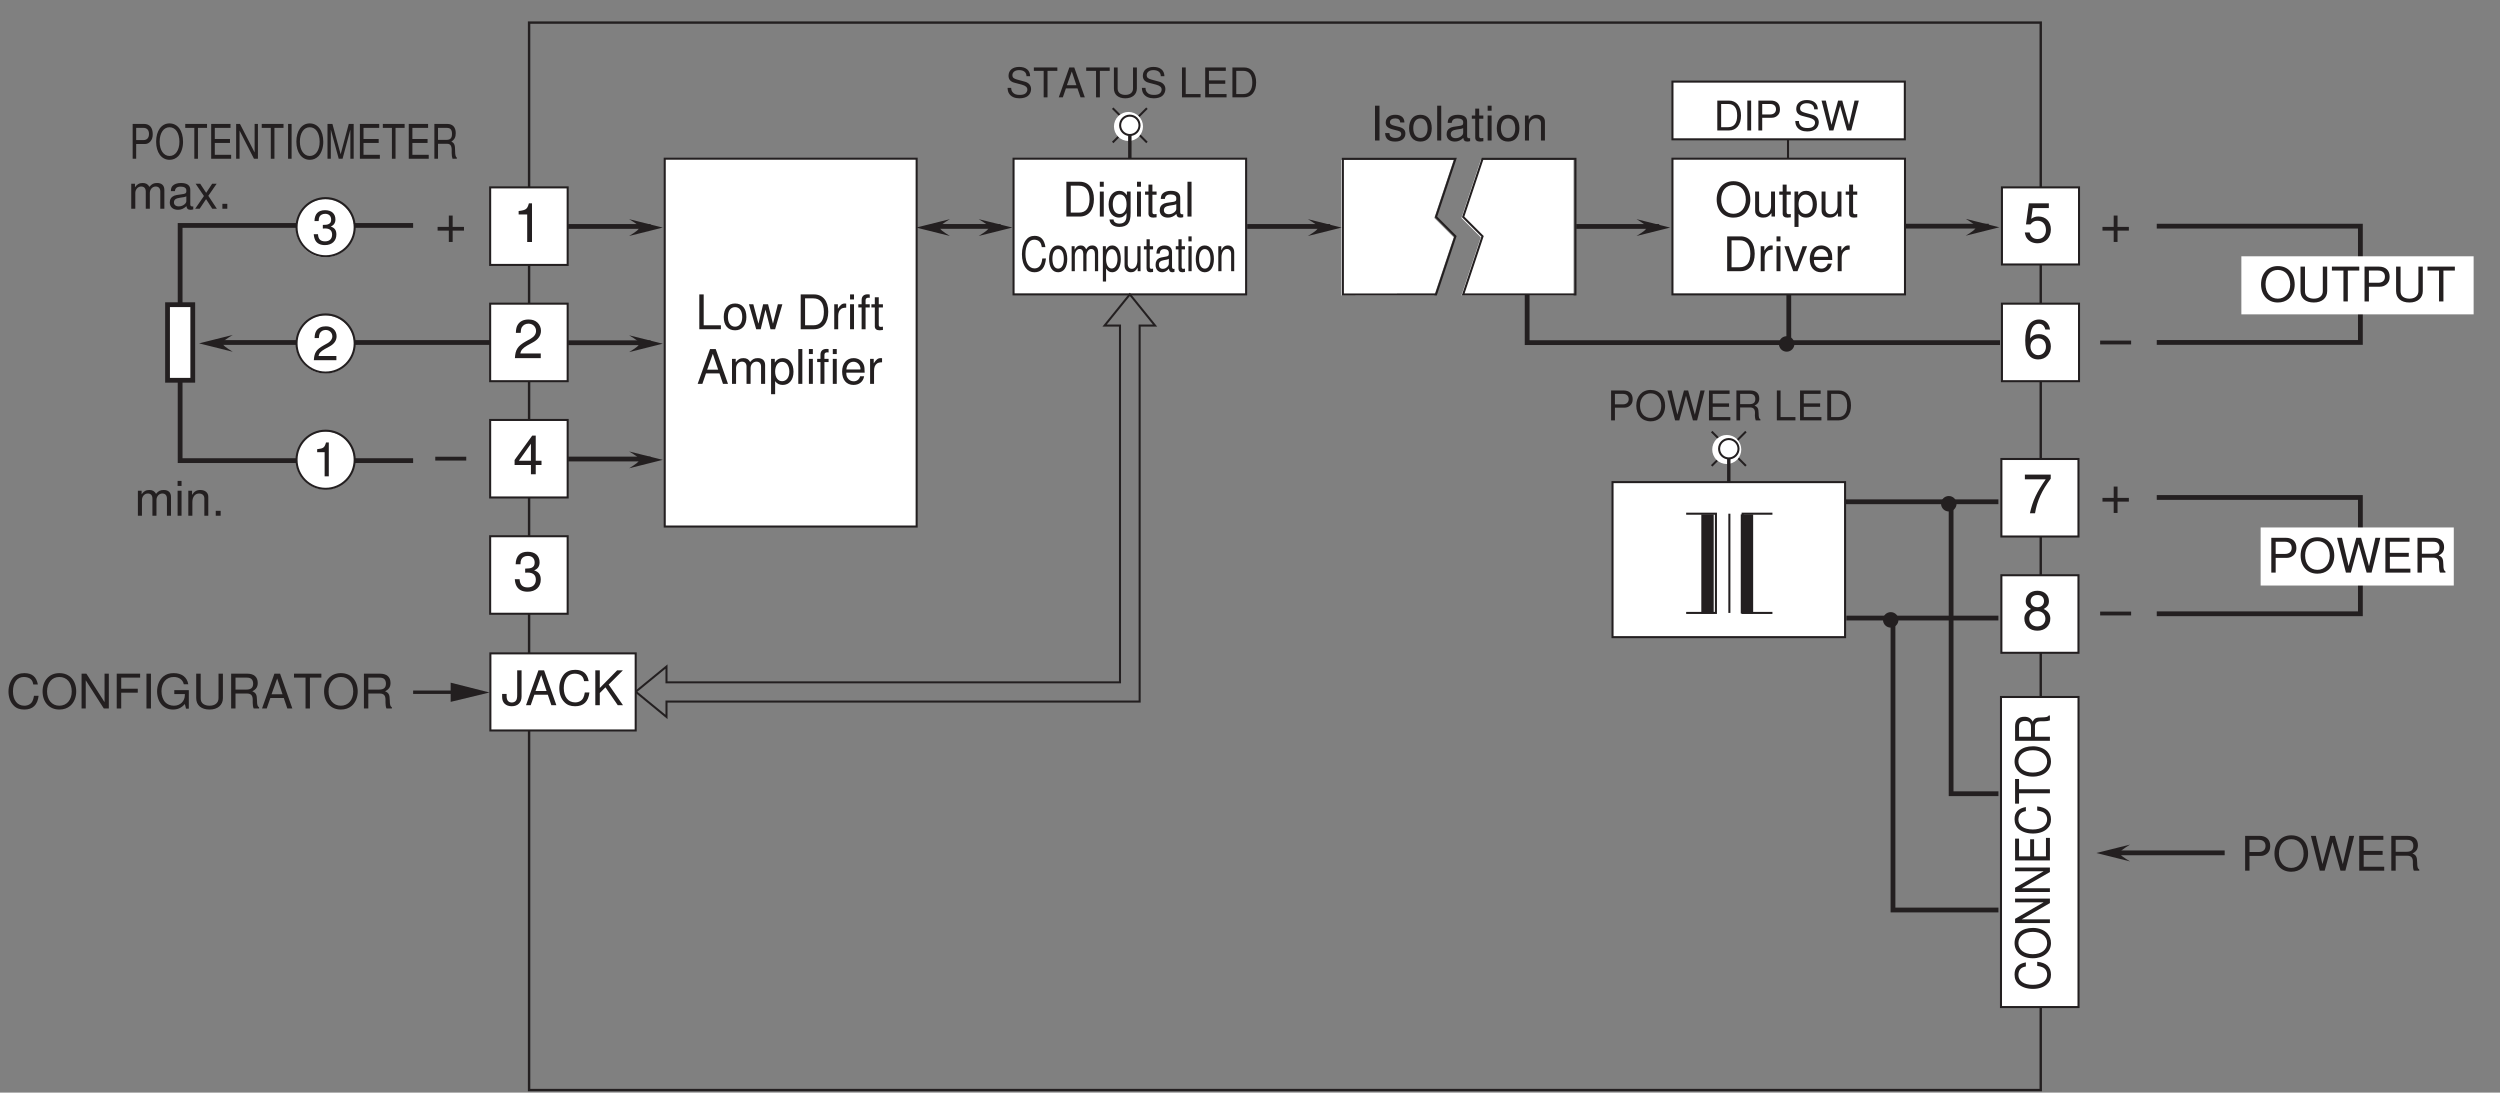 <?xml version="1.0" encoding="UTF-8"?>
<svg xmlns="http://www.w3.org/2000/svg" xmlns:xlink="http://www.w3.org/1999/xlink" width="365.67pt" height="159.81pt" viewBox="0 0 365.67 159.81" version="1.2">
<rect x="0" y="0" width="365.67" height="159.81" fill="#808080" stroke="none"/>
<defs>
<g>
<symbol overflow="visible" id="glyph0-0">
<path style="stroke:none;" d=""/>
</symbol>
<symbol overflow="visible" id="glyph0-1">
<path style="stroke:none;" d="M 4.266 -2.125 L 2.609 -2.125 L 2.609 -3.781 L 2.047 -3.781 L 2.047 -2.125 L 0.406 -2.125 L 0.406 -1.578 L 2.047 -1.578 L 2.047 0.078 L 2.609 0.078 L 2.609 -1.578 L 4.266 -1.578 Z M 4.266 -2.125 "/>
</symbol>
<symbol overflow="visible" id="glyph0-2">
<path style="stroke:none;" d="M 4.484 -2.484 L -0.047 -2.484 L -0.047 -1.922 L 4.484 -1.922 Z M 4.484 -2.484 "/>
</symbol>
<symbol overflow="visible" id="glyph0-3">
<path style="stroke:none;" d="M 2.062 -4.031 L 2.062 0 L 2.766 0 L 2.766 -5.656 L 2.312 -5.656 C 2.062 -4.797 1.906 -4.672 0.812 -4.531 L 0.812 -4.031 Z M 2.062 -4.031 "/>
</symbol>
<symbol overflow="visible" id="glyph0-4">
<path style="stroke:none;" d="M 4.047 -0.688 L 1.062 -0.688 C 1.141 -1.156 1.391 -1.453 2.078 -1.859 L 2.875 -2.297 C 3.672 -2.719 4.078 -3.312 4.078 -4 C 4.078 -4.469 3.891 -4.906 3.547 -5.219 C 3.219 -5.516 2.797 -5.656 2.266 -5.656 C 1.547 -5.656 1.016 -5.406 0.703 -4.922 C 0.5 -4.625 0.422 -4.266 0.406 -3.703 L 1.109 -3.703 C 1.125 -4.078 1.172 -4.312 1.266 -4.5 C 1.453 -4.844 1.828 -5.047 2.25 -5.047 C 2.875 -5.047 3.359 -4.594 3.359 -3.984 C 3.359 -3.531 3.094 -3.156 2.594 -2.859 L 1.859 -2.453 C 0.672 -1.781 0.328 -1.25 0.266 0 L 4.047 0 Z M 4.047 -0.688 "/>
</symbol>
<symbol overflow="visible" id="glyph0-5">
<path style="stroke:none;" d="M 2.609 -1.359 L 2.609 0 L 3.312 0 L 3.312 -1.359 L 4.156 -1.359 L 4.156 -1.984 L 3.312 -1.984 L 3.312 -5.656 L 2.797 -5.656 L 0.219 -2.094 L 0.219 -1.359 Z M 2.609 -1.984 L 0.844 -1.984 L 2.609 -4.469 Z M 2.609 -1.984 "/>
</symbol>
<symbol overflow="visible" id="glyph0-6">
<path style="stroke:none;" d="M 1.766 -2.594 L 1.859 -2.594 L 2.141 -2.609 C 2.922 -2.609 3.328 -2.25 3.328 -1.578 C 3.328 -0.859 2.875 -0.438 2.141 -0.438 C 1.375 -0.438 1 -0.828 0.953 -1.641 L 0.25 -1.641 C 0.281 -1.188 0.375 -0.891 0.5 -0.641 C 0.797 -0.094 1.344 0.188 2.125 0.188 C 3.297 0.188 4.047 -0.516 4.047 -1.578 C 4.047 -2.297 3.766 -2.703 3.078 -2.938 C 3.609 -3.141 3.875 -3.531 3.875 -4.109 C 3.875 -5.078 3.219 -5.656 2.141 -5.656 C 1 -5.656 0.406 -5.031 0.375 -3.828 L 1.078 -3.828 C 1.078 -4.172 1.125 -4.375 1.203 -4.547 C 1.359 -4.859 1.719 -5.047 2.156 -5.047 C 2.781 -5.047 3.156 -4.672 3.156 -4.078 C 3.156 -3.688 3.016 -3.438 2.703 -3.312 C 2.5 -3.234 2.266 -3.203 1.766 -3.188 Z M 1.766 -2.594 "/>
</symbol>
<symbol overflow="visible" id="glyph0-7">
<path style="stroke:none;" d="M 3.797 -5.656 L 0.875 -5.656 L 0.453 -2.578 L 1.109 -2.578 C 1.422 -2.969 1.703 -3.109 2.141 -3.109 C 2.891 -3.109 3.375 -2.594 3.375 -1.75 C 3.375 -0.938 2.906 -0.438 2.141 -0.438 C 1.531 -0.438 1.156 -0.75 0.984 -1.391 L 0.281 -1.391 C 0.375 -0.922 0.453 -0.703 0.625 -0.5 C 0.938 -0.062 1.516 0.188 2.156 0.188 C 3.297 0.188 4.094 -0.641 4.094 -1.844 C 4.094 -2.969 3.359 -3.734 2.266 -3.734 C 1.875 -3.734 1.547 -3.625 1.219 -3.391 L 1.438 -4.969 L 3.797 -4.969 Z M 3.797 -5.656 "/>
</symbol>
<symbol overflow="visible" id="glyph0-8">
<path style="stroke:none;" d="M 3.969 -4.188 C 3.844 -5.109 3.234 -5.656 2.375 -5.656 C 1.75 -5.656 1.188 -5.359 0.859 -4.859 C 0.5 -4.297 0.344 -3.609 0.344 -2.578 C 0.344 -1.625 0.484 -1.016 0.828 -0.516 C 1.125 -0.062 1.625 0.188 2.25 0.188 C 3.328 0.188 4.094 -0.609 4.094 -1.719 C 4.094 -2.781 3.375 -3.516 2.359 -3.516 C 1.797 -3.516 1.359 -3.312 1.062 -2.891 C 1.062 -4.266 1.516 -5.031 2.328 -5.031 C 2.812 -5.031 3.156 -4.734 3.281 -4.188 Z M 2.281 -2.891 C 2.953 -2.891 3.375 -2.422 3.375 -1.672 C 3.375 -0.953 2.891 -0.438 2.25 -0.438 C 1.594 -0.438 1.109 -0.984 1.109 -1.703 C 1.109 -2.406 1.578 -2.891 2.281 -2.891 Z M 2.281 -2.891 "/>
</symbol>
<symbol overflow="visible" id="glyph0-9">
<path style="stroke:none;" d="M 3.125 -2.984 C 3.703 -3.328 3.891 -3.609 3.891 -4.156 C 3.891 -5.031 3.203 -5.656 2.203 -5.656 C 1.203 -5.656 0.5 -5.031 0.5 -4.156 C 0.5 -3.625 0.688 -3.344 1.266 -2.984 C 0.609 -2.672 0.297 -2.203 0.297 -1.578 C 0.297 -0.531 1.078 0.188 2.203 0.188 C 3.312 0.188 4.094 -0.531 4.094 -1.562 C 4.094 -2.203 3.781 -2.672 3.125 -2.984 Z M 2.203 -5.031 C 2.797 -5.031 3.172 -4.688 3.172 -4.141 C 3.172 -3.609 2.781 -3.25 2.203 -3.25 C 1.609 -3.25 1.219 -3.609 1.219 -4.141 C 1.219 -4.688 1.609 -5.031 2.203 -5.031 Z M 2.203 -2.672 C 2.891 -2.672 3.375 -2.219 3.375 -1.562 C 3.375 -0.891 2.891 -0.438 2.188 -0.438 C 1.5 -0.438 1.016 -0.891 1.016 -1.562 C 1.016 -2.219 1.5 -2.672 2.203 -2.672 Z M 2.203 -2.672 "/>
</symbol>
<symbol overflow="visible" id="glyph0-10">
<path style="stroke:none;" d="M 4.156 -5.656 L 0.375 -5.656 L 0.375 -4.969 L 3.422 -4.969 C 2.078 -3.047 1.531 -1.859 1.109 0 L 1.859 0 C 2.156 -1.812 2.875 -3.375 4.156 -5.062 Z M 4.156 -5.656 "/>
</symbol>
<symbol overflow="visible" id="glyph1-0">
<path style="stroke:none;" d=""/>
</symbol>
<symbol overflow="visible" id="glyph1-1">
<path style="stroke:none;" d="M 1.359 -5.094 L 0.703 -5.094 L 0.703 0 L 1.359 0 Z M 1.359 -5.094 "/>
</symbol>
<symbol overflow="visible" id="glyph1-2">
<path style="stroke:none;" d="M 3.062 -2.641 C 3.047 -3.359 2.578 -3.766 1.734 -3.766 C 0.875 -3.766 0.328 -3.328 0.328 -2.641 C 0.328 -2.078 0.625 -1.797 1.484 -1.594 L 2.031 -1.453 C 2.438 -1.359 2.594 -1.219 2.594 -0.953 C 2.594 -0.609 2.25 -0.375 1.75 -0.375 C 1.438 -0.375 1.172 -0.469 1.016 -0.625 C 0.922 -0.719 0.891 -0.828 0.859 -1.094 L 0.234 -1.094 C 0.266 -0.25 0.734 0.156 1.703 0.156 C 2.625 0.156 3.203 -0.297 3.203 -1 C 3.203 -1.547 2.906 -1.844 2.172 -2.016 L 1.609 -2.156 C 1.141 -2.266 0.938 -2.422 0.938 -2.672 C 0.938 -3.016 1.234 -3.234 1.719 -3.234 C 2.172 -3.234 2.438 -3.031 2.438 -2.641 Z M 3.062 -2.641 "/>
</symbol>
<symbol overflow="visible" id="glyph1-3">
<path style="stroke:none;" d="M 1.906 -3.766 C 0.875 -3.766 0.25 -3.031 0.25 -1.797 C 0.25 -0.578 0.859 0.156 1.906 0.156 C 2.938 0.156 3.562 -0.578 3.562 -1.781 C 3.562 -3.031 2.953 -3.766 1.906 -3.766 Z M 1.906 -3.234 C 2.562 -3.234 2.953 -2.688 2.953 -1.781 C 2.953 -0.922 2.547 -0.375 1.906 -0.375 C 1.25 -0.375 0.859 -0.922 0.859 -1.797 C 0.859 -2.688 1.25 -3.234 1.906 -3.234 Z M 1.906 -3.234 "/>
</symbol>
<symbol overflow="visible" id="glyph1-4">
<path style="stroke:none;" d="M 1.062 -5.094 L 0.469 -5.094 L 0.469 0 L 1.062 0 Z M 1.062 -5.094 "/>
</symbol>
<symbol overflow="visible" id="glyph1-5">
<path style="stroke:none;" d="M 3.734 -0.344 C 3.672 -0.328 3.641 -0.328 3.609 -0.328 C 3.406 -0.328 3.297 -0.438 3.297 -0.609 L 3.297 -2.766 C 3.297 -3.422 2.828 -3.766 1.922 -3.766 C 1.391 -3.766 0.953 -3.609 0.703 -3.344 C 0.531 -3.156 0.469 -2.938 0.453 -2.578 L 1.047 -2.578 C 1.094 -3.031 1.359 -3.234 1.906 -3.234 C 2.422 -3.234 2.719 -3.031 2.719 -2.688 L 2.719 -2.531 C 2.719 -2.281 2.562 -2.172 2.109 -2.125 C 1.281 -2.016 1.156 -1.984 0.938 -1.906 C 0.516 -1.719 0.297 -1.391 0.297 -0.922 C 0.297 -0.266 0.75 0.156 1.5 0.156 C 1.953 0.156 2.328 0 2.734 -0.375 C 2.781 0 2.969 0.156 3.344 0.156 C 3.453 0.156 3.547 0.141 3.734 0.094 Z M 2.719 -1.156 C 2.719 -0.953 2.656 -0.844 2.484 -0.672 C 2.25 -0.469 1.969 -0.344 1.625 -0.344 C 1.172 -0.344 0.906 -0.562 0.906 -0.938 C 0.906 -1.312 1.156 -1.516 1.781 -1.609 C 2.391 -1.688 2.516 -1.719 2.719 -1.812 Z M 2.719 -1.156 "/>
</symbol>
<symbol overflow="visible" id="glyph1-6">
<path style="stroke:none;" d="M 1.781 -3.656 L 1.172 -3.656 L 1.172 -4.672 L 0.594 -4.672 L 0.594 -3.656 L 0.094 -3.656 L 0.094 -3.188 L 0.594 -3.188 L 0.594 -0.422 C 0.594 -0.047 0.844 0.156 1.297 0.156 C 1.438 0.156 1.578 0.141 1.781 0.109 L 1.781 -0.375 C 1.703 -0.359 1.609 -0.344 1.5 -0.344 C 1.25 -0.344 1.172 -0.422 1.172 -0.672 L 1.172 -3.188 L 1.781 -3.188 Z M 1.781 -3.656 "/>
</symbol>
<symbol overflow="visible" id="glyph1-7">
<path style="stroke:none;" d="M 1.047 -3.656 L 0.469 -3.656 L 0.469 0 L 1.047 0 Z M 1.047 -5.094 L 0.469 -5.094 L 0.469 -4.359 L 1.047 -4.359 Z M 1.047 -5.094 "/>
</symbol>
<symbol overflow="visible" id="glyph1-8">
<path style="stroke:none;" d="M 0.484 -3.656 L 0.484 0 L 1.078 0 L 1.078 -2.016 C 1.078 -2.766 1.469 -3.25 2.062 -3.25 C 2.531 -3.25 2.828 -2.969 2.828 -2.531 L 2.828 0 L 3.406 0 L 3.406 -2.766 C 3.406 -3.375 2.953 -3.766 2.234 -3.766 C 1.703 -3.766 1.344 -3.562 1.031 -3.047 L 1.031 -3.656 Z M 0.484 -3.656 "/>
</symbol>
<symbol overflow="visible" id="glyph1-9">
<path style="stroke:none;" d="M 0.625 0 L 2.578 0 C 3.875 0 4.656 -0.969 4.656 -2.547 C 4.656 -4.125 3.875 -5.094 2.578 -5.094 L 0.625 -5.094 Z M 1.266 -0.578 L 1.266 -4.516 L 2.469 -4.516 C 3.484 -4.516 4.016 -3.844 4.016 -2.547 C 4.016 -1.25 3.484 -0.578 2.469 -0.578 Z M 1.266 -0.578 "/>
</symbol>
<symbol overflow="visible" id="glyph1-10">
<path style="stroke:none;" d="M 2.875 -3.656 L 2.875 -3.125 C 2.578 -3.562 2.234 -3.766 1.766 -3.766 C 0.828 -3.766 0.203 -2.953 0.203 -1.766 C 0.203 -1.172 0.359 -0.672 0.656 -0.328 C 0.938 -0.016 1.328 0.156 1.719 0.156 C 2.172 0.156 2.5 -0.031 2.828 -0.5 L 2.828 -0.312 C 2.828 0.188 2.766 0.484 2.609 0.688 C 2.453 0.906 2.156 1.031 1.797 1.031 C 1.531 1.031 1.297 0.969 1.141 0.844 C 1 0.734 0.953 0.641 0.922 0.422 L 0.328 0.422 C 0.391 1.109 0.922 1.516 1.781 1.516 C 2.328 1.516 2.797 1.344 3.031 1.047 C 3.312 0.719 3.422 0.266 3.422 -0.594 L 3.422 -3.656 Z M 1.828 -3.234 C 2.453 -3.234 2.828 -2.703 2.828 -1.781 C 2.828 -0.906 2.438 -0.375 1.828 -0.375 C 1.188 -0.375 0.812 -0.922 0.812 -1.797 C 0.812 -2.688 1.203 -3.234 1.828 -3.234 Z M 1.828 -3.234 "/>
</symbol>
<symbol overflow="visible" id="glyph1-11">
<path style="stroke:none;" d="M 2.719 -5.172 C 1.25 -5.172 0.266 -4.094 0.266 -2.5 C 0.266 -0.922 1.25 0.156 2.719 0.156 C 3.344 0.156 3.891 -0.031 4.297 -0.375 C 4.859 -0.844 5.188 -1.641 5.188 -2.469 C 5.188 -4.109 4.219 -5.172 2.719 -5.172 Z M 2.719 -4.609 C 3.828 -4.609 4.531 -3.766 4.531 -2.484 C 4.531 -1.25 3.797 -0.406 2.719 -0.406 C 1.641 -0.406 0.922 -1.25 0.922 -2.5 C 0.922 -3.766 1.641 -4.609 2.719 -4.609 Z M 2.719 -4.609 "/>
</symbol>
<symbol overflow="visible" id="glyph1-12">
<path style="stroke:none;" d="M 3.359 0 L 3.359 -3.656 L 2.781 -3.656 L 2.781 -1.578 C 2.781 -0.844 2.391 -0.344 1.781 -0.344 C 1.328 -0.344 1.031 -0.625 1.031 -1.062 L 1.031 -3.656 L 0.453 -3.656 L 0.453 -0.844 C 0.453 -0.234 0.906 0.156 1.625 0.156 C 2.156 0.156 2.5 -0.031 2.844 -0.516 L 2.844 0 Z M 3.359 0 "/>
</symbol>
<symbol overflow="visible" id="glyph1-13">
<path style="stroke:none;" d="M 0.375 1.516 L 0.969 1.516 L 0.969 -0.391 C 1.266 0 1.609 0.156 2.094 0.156 C 3.031 0.156 3.656 -0.594 3.656 -1.766 C 3.656 -3 3.047 -3.766 2.078 -3.766 C 1.578 -3.766 1.188 -3.547 0.922 -3.109 L 0.922 -3.656 L 0.375 -3.656 Z M 1.984 -3.219 C 2.625 -3.219 3.047 -2.656 3.047 -1.781 C 3.047 -0.953 2.625 -0.391 1.984 -0.391 C 1.375 -0.391 0.969 -0.938 0.969 -1.797 C 0.969 -2.656 1.375 -3.219 1.984 -3.219 Z M 1.984 -3.219 "/>
</symbol>
<symbol overflow="visible" id="glyph1-14">
<path style="stroke:none;" d="M 0.484 -3.656 L 0.484 0 L 1.062 0 L 1.062 -1.906 C 1.062 -2.422 1.203 -2.766 1.484 -2.969 C 1.656 -3.094 1.844 -3.141 2.234 -3.156 L 2.234 -3.75 C 2.141 -3.75 2.094 -3.766 2.016 -3.766 C 1.641 -3.766 1.359 -3.547 1.016 -3 L 1.016 -3.656 Z M 0.484 -3.656 "/>
</symbol>
<symbol overflow="visible" id="glyph1-15">
<path style="stroke:none;" d="M 1.984 0 L 3.391 -3.656 L 2.734 -3.656 L 1.703 -0.688 L 0.719 -3.656 L 0.062 -3.656 L 1.359 0 Z M 1.984 0 "/>
</symbol>
<symbol overflow="visible" id="glyph1-16">
<path style="stroke:none;" d="M 3.578 -1.641 C 3.578 -2.188 3.547 -2.531 3.438 -2.797 C 3.203 -3.406 2.641 -3.766 1.953 -3.766 C 0.938 -3.766 0.281 -2.984 0.281 -1.781 C 0.281 -0.578 0.922 0.156 1.938 0.156 C 2.781 0.156 3.359 -0.312 3.5 -1.109 L 2.922 -1.109 C 2.766 -0.625 2.438 -0.375 1.969 -0.375 C 1.594 -0.375 1.281 -0.547 1.078 -0.859 C 0.938 -1.062 0.891 -1.266 0.891 -1.641 Z M 0.906 -2.109 C 0.953 -2.781 1.359 -3.234 1.953 -3.234 C 2.516 -3.234 2.969 -2.75 2.969 -2.156 C 2.969 -2.141 2.969 -2.125 2.953 -2.109 Z M 0.906 -2.109 "/>
</symbol>
<symbol overflow="visible" id="glyph1-17">
<path style="stroke:none;" d="M 3.859 -5.094 L 3.859 -1.516 C 3.859 -0.828 3.359 -0.406 2.547 -0.406 C 2.172 -0.406 1.859 -0.5 1.609 -0.672 C 1.359 -0.875 1.25 -1.125 1.25 -1.516 L 1.25 -5.094 L 0.594 -5.094 L 0.594 -1.516 C 0.594 -0.484 1.328 0.156 2.547 0.156 C 3.734 0.156 4.5 -0.5 4.5 -1.516 L 4.5 -5.094 Z M 3.859 -5.094 "/>
</symbol>
<symbol overflow="visible" id="glyph1-18">
<path style="stroke:none;" d="M 2.469 -4.516 L 4.141 -4.516 L 4.141 -5.094 L 0.141 -5.094 L 0.141 -4.516 L 1.828 -4.516 L 1.828 0 L 2.469 0 Z M 2.469 -4.516 "/>
</symbol>
<symbol overflow="visible" id="glyph1-19">
<path style="stroke:none;" d="M 1.281 -2.156 L 2.891 -2.156 C 3.281 -2.156 3.594 -2.281 3.875 -2.516 C 4.172 -2.797 4.312 -3.125 4.312 -3.594 C 4.312 -4.547 3.75 -5.094 2.734 -5.094 L 0.641 -5.094 L 0.641 0 L 1.281 0 Z M 1.281 -2.734 L 1.281 -4.516 L 2.641 -4.516 C 3.266 -4.516 3.625 -4.188 3.625 -3.625 C 3.625 -3.062 3.266 -2.734 2.641 -2.734 Z M 1.281 -2.734 "/>
</symbol>
<symbol overflow="visible" id="glyph1-20">
<path style="stroke:none;" d="M 5.203 0 L 6.484 -5.094 L 5.766 -5.094 L 4.828 -0.953 L 3.672 -5.094 L 2.969 -5.094 L 1.844 -0.953 L 0.875 -5.094 L 0.156 -5.094 L 1.453 0 L 2.172 0 L 3.312 -4.188 L 4.484 0 Z M 5.203 0 "/>
</symbol>
<symbol overflow="visible" id="glyph1-21">
<path style="stroke:none;" d="M 1.281 -2.312 L 4.047 -2.312 L 4.047 -2.891 L 1.281 -2.891 L 1.281 -4.516 L 4.156 -4.516 L 4.156 -5.094 L 0.625 -5.094 L 0.625 0 L 4.281 0 L 4.281 -0.578 L 1.281 -0.578 Z M 1.281 -2.312 "/>
</symbol>
<symbol overflow="visible" id="glyph1-22">
<path style="stroke:none;" d="M 1.297 -2.188 L 2.969 -2.188 C 3.562 -2.188 3.812 -1.906 3.812 -1.281 L 3.812 -0.828 C 3.812 -0.516 3.859 -0.203 3.953 0 L 4.75 0 L 4.75 -0.156 C 4.5 -0.328 4.453 -0.516 4.438 -1.188 C 4.422 -2.031 4.297 -2.281 3.75 -2.516 C 4.312 -2.797 4.547 -3.156 4.547 -3.734 C 4.547 -4.609 4 -5.094 3 -5.094 L 0.656 -5.094 L 0.656 0 L 1.297 0 Z M 1.297 -2.766 L 1.297 -4.516 L 2.875 -4.516 C 3.234 -4.516 3.438 -4.469 3.609 -4.328 C 3.781 -4.172 3.875 -3.953 3.875 -3.641 C 3.875 -3.031 3.562 -2.766 2.875 -2.766 Z M 1.297 -2.766 "/>
</symbol>
<symbol overflow="visible" id="glyph1-23">
<path style="stroke:none;" d="M 1.203 -5.094 L 0.562 -5.094 L 0.562 0 L 3.719 0 L 3.719 -0.578 L 1.203 -0.578 Z M 1.203 -5.094 "/>
</symbol>
<symbol overflow="visible" id="glyph1-24">
<path style="stroke:none;" d="M 3.875 0 L 4.938 -3.656 L 4.281 -3.656 L 3.562 -0.812 L 2.844 -3.656 L 2.125 -3.656 L 1.438 -0.812 L 0.688 -3.656 L 0.047 -3.656 L 1.109 0 L 1.766 0 L 2.469 -2.875 L 3.203 0 Z M 3.875 0 "/>
</symbol>
<symbol overflow="visible" id="glyph1-25">
<path style="stroke:none;" d=""/>
</symbol>
<symbol overflow="visible" id="glyph1-26">
<path style="stroke:none;" d="M 1.797 -3.656 L 1.188 -3.656 L 1.188 -4.234 C 1.188 -4.484 1.328 -4.609 1.594 -4.609 C 1.641 -4.609 1.672 -4.609 1.797 -4.594 L 1.797 -5.078 C 1.672 -5.109 1.594 -5.109 1.469 -5.109 C 0.938 -5.109 0.609 -4.812 0.609 -4.281 L 0.609 -3.656 L 0.125 -3.656 L 0.125 -3.188 L 0.609 -3.188 L 0.609 0 L 1.188 0 L 1.188 -3.188 L 1.797 -3.188 Z M 1.797 -3.656 "/>
</symbol>
<symbol overflow="visible" id="glyph1-27">
<path style="stroke:none;" d="M 3.312 -1.531 L 3.828 0 L 4.562 0 L 2.766 -5.094 L 1.938 -5.094 L 0.125 0 L 0.812 0 L 1.344 -1.531 Z M 3.125 -2.078 L 1.516 -2.078 L 2.344 -4.391 Z M 3.125 -2.078 "/>
</symbol>
<symbol overflow="visible" id="glyph1-28">
<path style="stroke:none;" d="M 0.484 -3.656 L 0.484 0 L 1.078 0 L 1.078 -2.297 C 1.078 -2.828 1.453 -3.25 1.938 -3.25 C 2.375 -3.25 2.609 -2.984 2.609 -2.516 L 2.609 0 L 3.203 0 L 3.203 -2.297 C 3.203 -2.828 3.578 -3.25 4.062 -3.25 C 4.484 -3.25 4.734 -2.984 4.734 -2.516 L 4.734 0 L 5.328 0 L 5.328 -2.75 C 5.328 -3.406 4.938 -3.766 4.266 -3.766 C 3.766 -3.766 3.484 -3.625 3.141 -3.203 C 2.922 -3.594 2.625 -3.766 2.156 -3.766 C 1.656 -3.766 1.344 -3.578 1.031 -3.141 L 1.031 -3.656 Z M 0.484 -3.656 "/>
</symbol>
<symbol overflow="visible" id="glyph1-29">
<path style="stroke:none;" d="M 4.625 -3.516 C 4.422 -4.625 3.781 -5.172 2.656 -5.172 C 1.984 -5.172 1.422 -4.953 1.047 -4.547 C 0.594 -4.031 0.328 -3.312 0.328 -2.484 C 0.328 -1.641 0.594 -0.922 1.078 -0.438 C 1.469 -0.031 1.969 0.156 2.641 0.156 C 3.875 0.156 4.578 -0.516 4.734 -1.859 L 4.062 -1.859 C 4 -1.516 3.938 -1.266 3.828 -1.062 C 3.625 -0.656 3.188 -0.406 2.641 -0.406 C 1.625 -0.406 0.984 -1.219 0.984 -2.5 C 0.984 -3.797 1.594 -4.609 2.578 -4.609 C 3 -4.609 3.375 -4.484 3.594 -4.281 C 3.781 -4.109 3.891 -3.891 3.953 -3.516 Z M 4.625 -3.516 "/>
</symbol>
<symbol overflow="visible" id="glyph1-30">
<path style="stroke:none;" d="M 4.516 -5.094 L 3.891 -5.094 L 3.891 -0.922 L 1.234 -5.094 L 0.531 -5.094 L 0.531 0 L 1.141 0 L 1.141 -4.125 L 3.781 0 L 4.516 0 Z M 4.516 -5.094 "/>
</symbol>
<symbol overflow="visible" id="glyph1-31">
<path style="stroke:none;" d="M 1.281 -2.312 L 3.703 -2.312 L 3.703 -2.891 L 1.281 -2.891 L 1.281 -4.516 L 4.047 -4.516 L 4.047 -5.094 L 0.625 -5.094 L 0.625 0 L 1.281 0 Z M 1.281 -2.312 "/>
</symbol>
<symbol overflow="visible" id="glyph1-32">
<path style="stroke:none;" d="M 4.953 -2.688 L 2.828 -2.688 L 2.828 -2.109 L 4.375 -2.109 L 4.375 -1.984 C 4.375 -1.062 3.703 -0.406 2.781 -0.406 C 2.266 -0.406 1.797 -0.594 1.5 -0.922 C 1.156 -1.297 0.953 -1.906 0.953 -2.531 C 0.953 -3.781 1.672 -4.609 2.75 -4.609 C 3.516 -4.609 4.078 -4.203 4.219 -3.547 L 4.875 -3.547 C 4.703 -4.578 3.922 -5.172 2.75 -5.172 C 2.125 -5.172 1.625 -5.016 1.234 -4.688 C 0.641 -4.203 0.312 -3.406 0.312 -2.5 C 0.312 -0.922 1.266 0.156 2.641 0.156 C 3.328 0.156 3.891 -0.094 4.375 -0.656 L 4.547 0.031 L 4.953 0.031 Z M 4.953 -2.688 "/>
</symbol>
<symbol overflow="visible" id="glyph1-33">
<path style="stroke:none;" d="M 2.328 -5.094 L 2.328 -1.516 C 2.328 -1.109 2.281 -0.875 2.172 -0.703 C 2.047 -0.5 1.797 -0.391 1.547 -0.391 C 1.047 -0.391 0.781 -0.719 0.781 -1.312 L 0.781 -1.641 L 0.125 -1.641 L 0.125 -1.188 C 0.125 -0.359 0.656 0.156 1.531 0.156 C 2.422 0.156 2.969 -0.391 2.969 -1.266 L 2.969 -5.094 Z M 2.328 -5.094 "/>
</symbol>
<symbol overflow="visible" id="glyph1-34">
<path style="stroke:none;" d="M 1.203 -1.781 L 2.031 -2.609 L 3.828 0 L 4.594 0 L 2.5 -3.016 L 4.578 -5.094 L 3.734 -5.094 L 1.203 -2.516 L 1.203 -5.094 L 0.547 -5.094 L 0.547 0 L 1.203 0 Z M 1.203 -1.781 "/>
</symbol>
<symbol overflow="visible" id="glyph1-35">
<path style="stroke:none;" d="M 1.547 -2.266 L 1.625 -2.266 L 1.875 -2.281 C 2.562 -2.281 2.906 -1.969 2.906 -1.375 C 2.906 -0.75 2.516 -0.391 1.875 -0.391 C 1.203 -0.391 0.875 -0.719 0.844 -1.438 L 0.219 -1.438 C 0.25 -1.047 0.328 -0.781 0.438 -0.562 C 0.688 -0.078 1.188 0.156 1.859 0.156 C 2.875 0.156 3.531 -0.453 3.531 -1.391 C 3.531 -2.016 3.297 -2.359 2.703 -2.562 C 3.156 -2.75 3.391 -3.094 3.391 -3.594 C 3.391 -4.438 2.828 -4.953 1.875 -4.953 C 0.875 -4.953 0.344 -4.406 0.328 -3.359 L 0.938 -3.359 C 0.953 -3.656 0.984 -3.828 1.047 -3.969 C 1.188 -4.25 1.5 -4.422 1.891 -4.422 C 2.438 -4.422 2.766 -4.094 2.766 -3.562 C 2.766 -3.219 2.641 -3.016 2.359 -2.906 C 2.188 -2.828 1.984 -2.797 1.547 -2.797 Z M 1.547 -2.266 "/>
</symbol>
<symbol overflow="visible" id="glyph1-36">
<path style="stroke:none;" d="M 3.531 -0.609 L 0.922 -0.609 C 0.984 -1.016 1.219 -1.266 1.828 -1.625 L 2.516 -2 C 3.219 -2.375 3.562 -2.891 3.562 -3.5 C 3.562 -3.906 3.406 -4.297 3.109 -4.562 C 2.812 -4.828 2.453 -4.953 1.984 -4.953 C 1.359 -4.953 0.891 -4.734 0.609 -4.312 C 0.438 -4.047 0.359 -3.734 0.344 -3.234 L 0.969 -3.234 C 0.984 -3.562 1.031 -3.766 1.109 -3.938 C 1.266 -4.234 1.594 -4.422 1.969 -4.422 C 2.516 -4.422 2.938 -4.016 2.938 -3.484 C 2.938 -3.094 2.703 -2.766 2.266 -2.5 L 1.625 -2.141 C 0.594 -1.562 0.297 -1.094 0.234 0 L 3.531 0 Z M 3.531 -0.609 "/>
</symbol>
<symbol overflow="visible" id="glyph1-37">
<path style="stroke:none;" d="M 1.812 -3.531 L 1.812 0 L 2.422 0 L 2.422 -4.953 L 2.016 -4.953 C 1.797 -4.188 1.656 -4.078 0.719 -3.969 L 0.719 -3.531 Z M 1.812 -3.531 "/>
</symbol>
<symbol overflow="visible" id="glyph1-38">
<path style="stroke:none;" d="M 2.047 -1.891 L 3.266 -3.656 L 2.609 -3.656 L 1.734 -2.328 L 0.859 -3.656 L 0.188 -3.656 L 1.406 -1.859 L 0.125 0 L 0.781 0 L 1.719 -1.406 L 2.625 0 L 3.297 0 Z M 2.047 -1.891 "/>
</symbol>
<symbol overflow="visible" id="glyph1-39">
<path style="stroke:none;" d="M 1.328 -0.719 L 0.609 -0.719 L 0.609 0 L 1.328 0 Z M 1.328 -0.719 "/>
</symbol>
<symbol overflow="visible" id="glyph2-0">
<path style="stroke:none;" d=""/>
</symbol>
<symbol overflow="visible" id="glyph2-1">
<path style="stroke:none;" d="M 3.703 -3.516 C 3.547 -4.625 3.031 -5.172 2.125 -5.172 C 1.578 -5.172 1.141 -4.953 0.844 -4.547 C 0.469 -4.031 0.266 -3.312 0.266 -2.484 C 0.266 -1.641 0.469 -0.922 0.859 -0.438 C 1.172 -0.031 1.578 0.156 2.109 0.156 C 3.109 0.156 3.656 -0.516 3.781 -1.859 L 3.25 -1.859 C 3.203 -1.516 3.156 -1.266 3.062 -1.062 C 2.891 -0.656 2.547 -0.406 2.109 -0.406 C 1.297 -0.406 0.781 -1.219 0.781 -2.5 C 0.781 -3.797 1.281 -4.609 2.062 -4.609 C 2.406 -4.609 2.703 -4.484 2.875 -4.281 C 3.031 -4.109 3.109 -3.891 3.172 -3.516 Z M 3.703 -3.516 "/>
</symbol>
<symbol overflow="visible" id="glyph2-2">
<path style="stroke:none;" d="M 1.516 -3.766 C 0.703 -3.766 0.203 -3.031 0.203 -1.797 C 0.203 -0.578 0.688 0.156 1.531 0.156 C 2.344 0.156 2.859 -0.578 2.859 -1.781 C 2.859 -3.031 2.359 -3.766 1.516 -3.766 Z M 1.531 -3.234 C 2.047 -3.234 2.359 -2.688 2.359 -1.781 C 2.359 -0.922 2.047 -0.375 1.531 -0.375 C 1 -0.375 0.688 -0.922 0.688 -1.797 C 0.688 -2.688 1 -3.234 1.531 -3.234 Z M 1.531 -3.234 "/>
</symbol>
<symbol overflow="visible" id="glyph2-3">
<path style="stroke:none;" d="M 0.391 -3.656 L 0.391 0 L 0.859 0 L 0.859 -2.297 C 0.859 -2.828 1.172 -3.25 1.547 -3.25 C 1.891 -3.25 2.094 -2.984 2.094 -2.516 L 2.094 0 L 2.562 0 L 2.562 -2.297 C 2.562 -2.828 2.875 -3.25 3.25 -3.25 C 3.594 -3.25 3.797 -2.984 3.797 -2.516 L 3.797 0 L 4.266 0 L 4.266 -2.75 C 4.266 -3.406 3.953 -3.766 3.406 -3.766 C 3.016 -3.766 2.781 -3.625 2.516 -3.203 C 2.344 -3.594 2.109 -3.766 1.719 -3.766 C 1.328 -3.766 1.078 -3.578 0.828 -3.141 L 0.828 -3.656 Z M 0.391 -3.656 "/>
</symbol>
<symbol overflow="visible" id="glyph2-4">
<path style="stroke:none;" d="M 0.297 1.516 L 0.766 1.516 L 0.766 -0.391 C 1.016 0 1.297 0.156 1.672 0.156 C 2.422 0.156 2.922 -0.594 2.922 -1.766 C 2.922 -3 2.438 -3.766 1.672 -3.766 C 1.266 -3.766 0.953 -3.547 0.734 -3.109 L 0.734 -3.656 L 0.297 -3.656 Z M 1.594 -3.219 C 2.109 -3.219 2.438 -2.656 2.438 -1.781 C 2.438 -0.953 2.094 -0.391 1.594 -0.391 C 1.094 -0.391 0.766 -0.938 0.766 -1.797 C 0.766 -2.656 1.094 -3.219 1.594 -3.219 Z M 1.594 -3.219 "/>
</symbol>
<symbol overflow="visible" id="glyph2-5">
<path style="stroke:none;" d="M 2.703 0 L 2.703 -3.656 L 2.234 -3.656 L 2.234 -1.578 C 2.234 -0.844 1.922 -0.344 1.438 -0.344 C 1.062 -0.344 0.828 -0.625 0.828 -1.062 L 0.828 -3.656 L 0.359 -3.656 L 0.359 -0.844 C 0.359 -0.234 0.734 0.156 1.297 0.156 C 1.734 0.156 2 -0.031 2.281 -0.516 L 2.281 0 Z M 2.703 0 "/>
</symbol>
<symbol overflow="visible" id="glyph2-6">
<path style="stroke:none;" d="M 1.422 -3.656 L 0.938 -3.656 L 0.938 -4.672 L 0.469 -4.672 L 0.469 -3.656 L 0.078 -3.656 L 0.078 -3.188 L 0.469 -3.188 L 0.469 -0.422 C 0.469 -0.047 0.672 0.156 1.047 0.156 C 1.156 0.156 1.266 0.141 1.422 0.109 L 1.422 -0.375 C 1.359 -0.359 1.281 -0.344 1.203 -0.344 C 1 -0.344 0.938 -0.422 0.938 -0.672 L 0.938 -3.188 L 1.422 -3.188 Z M 1.422 -3.656 "/>
</symbol>
<symbol overflow="visible" id="glyph2-7">
<path style="stroke:none;" d="M 3 -0.344 C 2.938 -0.328 2.922 -0.328 2.891 -0.328 C 2.734 -0.328 2.641 -0.438 2.641 -0.609 L 2.641 -2.766 C 2.641 -3.422 2.266 -3.766 1.531 -3.766 C 1.109 -3.766 0.766 -3.609 0.562 -3.344 C 0.438 -3.156 0.375 -2.938 0.359 -2.578 L 0.828 -2.578 C 0.875 -3.031 1.078 -3.234 1.516 -3.234 C 1.938 -3.234 2.172 -3.031 2.172 -2.688 L 2.172 -2.531 C 2.172 -2.281 2.062 -2.172 1.688 -2.125 C 1.031 -2.016 0.922 -1.984 0.75 -1.906 C 0.406 -1.719 0.234 -1.391 0.234 -0.922 C 0.234 -0.266 0.609 0.156 1.203 0.156 C 1.562 0.156 1.859 0 2.188 -0.375 C 2.219 0 2.375 0.156 2.672 0.156 C 2.766 0.156 2.844 0.141 3 0.094 Z M 2.172 -1.156 C 2.172 -0.953 2.125 -0.844 1.984 -0.672 C 1.797 -0.469 1.578 -0.344 1.297 -0.344 C 0.938 -0.344 0.719 -0.562 0.719 -0.938 C 0.719 -1.312 0.922 -1.516 1.422 -1.609 C 1.922 -1.688 2.016 -1.719 2.172 -1.812 Z M 2.172 -1.156 "/>
</symbol>
<symbol overflow="visible" id="glyph2-8">
<path style="stroke:none;" d="M 0.844 -3.656 L 0.375 -3.656 L 0.375 0 L 0.844 0 Z M 0.844 -5.094 L 0.375 -5.094 L 0.375 -4.359 L 0.844 -4.359 Z M 0.844 -5.094 "/>
</symbol>
<symbol overflow="visible" id="glyph2-9">
<path style="stroke:none;" d="M 0.391 -3.656 L 0.391 0 L 0.859 0 L 0.859 -2.016 C 0.859 -2.766 1.172 -3.25 1.656 -3.25 C 2.031 -3.25 2.266 -2.969 2.266 -2.531 L 2.266 0 L 2.719 0 L 2.719 -2.766 C 2.719 -3.375 2.359 -3.766 1.797 -3.766 C 1.359 -3.766 1.078 -3.562 0.828 -3.047 L 0.828 -3.656 Z M 0.391 -3.656 "/>
</symbol>
<symbol overflow="visible" id="glyph2-10">
<path style="stroke:none;" d="M 1.031 -2.156 L 2.312 -2.156 C 2.625 -2.156 2.875 -2.281 3.094 -2.516 C 3.344 -2.797 3.453 -3.125 3.453 -3.594 C 3.453 -4.547 3 -5.094 2.188 -5.094 L 0.516 -5.094 L 0.516 0 L 1.031 0 Z M 1.031 -2.734 L 1.031 -4.516 L 2.109 -4.516 C 2.609 -4.516 2.906 -4.188 2.906 -3.625 C 2.906 -3.062 2.609 -2.734 2.109 -2.734 Z M 1.031 -2.734 "/>
</symbol>
<symbol overflow="visible" id="glyph2-11">
<path style="stroke:none;" d="M 2.172 -5.172 C 1 -5.172 0.219 -4.094 0.219 -2.5 C 0.219 -0.922 1 0.156 2.188 0.156 C 2.672 0.156 3.109 -0.031 3.453 -0.375 C 3.891 -0.844 4.156 -1.641 4.156 -2.469 C 4.156 -4.109 3.375 -5.172 2.172 -5.172 Z M 2.172 -4.609 C 3.062 -4.609 3.625 -3.766 3.625 -2.484 C 3.625 -1.25 3.047 -0.406 2.188 -0.406 C 1.312 -0.406 0.734 -1.25 0.734 -2.5 C 0.734 -3.766 1.312 -4.609 2.172 -4.609 Z M 2.172 -4.609 "/>
</symbol>
<symbol overflow="visible" id="glyph2-12">
<path style="stroke:none;" d="M 1.984 -4.516 L 3.312 -4.516 L 3.312 -5.094 L 0.125 -5.094 L 0.125 -4.516 L 1.453 -4.516 L 1.453 0 L 1.984 0 Z M 1.984 -4.516 "/>
</symbol>
<symbol overflow="visible" id="glyph2-13">
<path style="stroke:none;" d="M 1.031 -2.312 L 3.25 -2.312 L 3.25 -2.891 L 1.031 -2.891 L 1.031 -4.516 L 3.328 -4.516 L 3.328 -5.094 L 0.5 -5.094 L 0.5 0 L 3.422 0 L 3.422 -0.578 L 1.031 -0.578 Z M 1.031 -2.312 "/>
</symbol>
<symbol overflow="visible" id="glyph2-14">
<path style="stroke:none;" d="M 3.609 -5.094 L 3.125 -5.094 L 3.125 -0.922 L 0.984 -5.094 L 0.422 -5.094 L 0.422 0 L 0.922 0 L 0.922 -4.125 L 3.031 0 L 3.609 0 Z M 3.609 -5.094 "/>
</symbol>
<symbol overflow="visible" id="glyph2-15">
<path style="stroke:none;" d="M 1.078 -5.094 L 0.562 -5.094 L 0.562 0 L 1.078 0 Z M 1.078 -5.094 "/>
</symbol>
<symbol overflow="visible" id="glyph2-16">
<path style="stroke:none;" d="M 2.625 0 L 3.766 -4.266 L 3.766 0 L 4.25 0 L 4.25 -5.094 L 3.531 -5.094 L 2.344 -0.656 L 1.141 -5.094 L 0.422 -5.094 L 0.422 0 L 0.906 0 L 0.906 -4.266 L 2.062 0 Z M 2.625 0 "/>
</symbol>
<symbol overflow="visible" id="glyph2-17">
<path style="stroke:none;" d="M 1.047 -2.188 L 2.391 -2.188 C 2.844 -2.188 3.047 -1.906 3.047 -1.281 L 3.047 -0.828 C 3.047 -0.516 3.094 -0.203 3.172 0 L 3.797 0 L 3.797 -0.156 C 3.609 -0.328 3.562 -0.516 3.547 -1.188 C 3.547 -2.031 3.438 -2.281 3 -2.516 C 3.453 -2.797 3.641 -3.156 3.641 -3.734 C 3.641 -4.609 3.203 -5.094 2.406 -5.094 L 0.516 -5.094 L 0.516 0 L 1.047 0 Z M 1.047 -2.766 L 1.047 -4.516 L 2.297 -4.516 C 2.594 -4.516 2.75 -4.469 2.891 -4.328 C 3.031 -4.172 3.094 -3.953 3.094 -3.641 C 3.094 -3.031 2.859 -2.766 2.297 -2.766 Z M 1.047 -2.766 "/>
</symbol>
<symbol overflow="visible" id="glyph3-0">
<path style="stroke:none;" d=""/>
</symbol>
<symbol overflow="visible" id="glyph3-1">
<path style="stroke:none;" d="M 3.578 -3.094 C 3.562 -3.953 2.984 -4.453 1.969 -4.453 C 1.016 -4.453 0.422 -3.953 0.422 -3.156 C 0.422 -2.625 0.703 -2.297 1.281 -2.141 L 2.359 -1.859 C 2.922 -1.703 3.172 -1.484 3.172 -1.141 C 3.172 -0.906 3.047 -0.672 2.859 -0.547 C 2.688 -0.422 2.406 -0.359 2.047 -0.359 C 1.578 -0.359 1.25 -0.469 1.047 -0.719 C 0.875 -0.906 0.812 -1.125 0.812 -1.391 L 0.281 -1.391 C 0.297 -0.984 0.375 -0.719 0.547 -0.484 C 0.844 -0.078 1.344 0.141 2.016 0.141 C 2.531 0.141 2.969 0.016 3.25 -0.203 C 3.547 -0.438 3.719 -0.828 3.719 -1.203 C 3.719 -1.734 3.391 -2.141 2.797 -2.297 L 1.703 -2.594 C 1.172 -2.734 0.984 -2.906 0.984 -3.234 C 0.984 -3.688 1.375 -3.984 1.953 -3.984 C 2.656 -3.984 3.047 -3.656 3.047 -3.094 Z M 3.578 -3.094 "/>
</symbol>
<symbol overflow="visible" id="glyph3-2">
<path style="stroke:none;" d="M 2.125 -3.875 L 3.562 -3.875 L 3.562 -4.375 L 0.125 -4.375 L 0.125 -3.875 L 1.562 -3.875 L 1.562 0 L 2.125 0 Z M 2.125 -3.875 "/>
</symbol>
<symbol overflow="visible" id="glyph3-3">
<path style="stroke:none;" d="M 2.844 -1.312 L 3.297 0 L 3.922 0 L 2.375 -4.375 L 1.656 -4.375 L 0.109 0 L 0.703 0 L 1.156 -1.312 Z M 2.688 -1.781 L 1.297 -1.781 L 2.016 -3.781 Z M 2.688 -1.781 "/>
</symbol>
<symbol overflow="visible" id="glyph3-4">
<path style="stroke:none;" d="M 3.312 -4.375 L 3.312 -1.297 C 3.312 -0.719 2.891 -0.359 2.188 -0.359 C 1.859 -0.359 1.594 -0.438 1.391 -0.578 C 1.172 -0.75 1.062 -0.969 1.062 -1.297 L 1.062 -4.375 L 0.516 -4.375 L 0.516 -1.297 C 0.516 -0.406 1.141 0.141 2.188 0.141 C 3.203 0.141 3.875 -0.422 3.875 -1.297 L 3.875 -4.375 Z M 3.312 -4.375 "/>
</symbol>
<symbol overflow="visible" id="glyph3-5">
<path style="stroke:none;" d=""/>
</symbol>
<symbol overflow="visible" id="glyph3-6">
<path style="stroke:none;" d="M 1.031 -4.375 L 0.484 -4.375 L 0.484 0 L 3.203 0 L 3.203 -0.484 L 1.031 -0.484 Z M 1.031 -4.375 "/>
</symbol>
<symbol overflow="visible" id="glyph3-7">
<path style="stroke:none;" d="M 1.094 -1.984 L 3.484 -1.984 L 3.484 -2.484 L 1.094 -2.484 L 1.094 -3.875 L 3.562 -3.875 L 3.562 -4.375 L 0.547 -4.375 L 0.547 0 L 3.672 0 L 3.672 -0.484 L 1.094 -0.484 Z M 1.094 -1.984 "/>
</symbol>
<symbol overflow="visible" id="glyph3-8">
<path style="stroke:none;" d="M 0.531 0 L 2.219 0 C 3.328 0 4 -0.828 4 -2.188 C 4 -3.547 3.328 -4.375 2.219 -4.375 L 0.531 -4.375 Z M 1.094 -0.484 L 1.094 -3.875 L 2.125 -3.875 C 2.984 -3.875 3.438 -3.297 3.438 -2.188 C 3.438 -1.078 2.984 -0.484 2.125 -0.484 Z M 1.094 -0.484 "/>
</symbol>
<symbol overflow="visible" id="glyph3-9">
<path style="stroke:none;" d="M 1.156 -4.375 L 0.594 -4.375 L 0.594 0 L 1.156 0 Z M 1.156 -4.375 "/>
</symbol>
<symbol overflow="visible" id="glyph3-10">
<path style="stroke:none;" d="M 1.109 -1.859 L 2.484 -1.859 C 2.812 -1.859 3.094 -1.953 3.328 -2.172 C 3.594 -2.406 3.703 -2.688 3.703 -3.094 C 3.703 -3.906 3.219 -4.375 2.359 -4.375 L 0.547 -4.375 L 0.547 0 L 1.109 0 Z M 1.109 -2.344 L 1.109 -3.875 L 2.266 -3.875 C 2.797 -3.875 3.125 -3.594 3.125 -3.109 C 3.125 -2.641 2.797 -2.344 2.266 -2.344 Z M 1.109 -2.344 "/>
</symbol>
<symbol overflow="visible" id="glyph3-11">
<path style="stroke:none;" d="M 4.469 0 L 5.578 -4.375 L 4.953 -4.375 L 4.141 -0.828 L 3.156 -4.375 L 2.547 -4.375 L 1.578 -0.828 L 0.75 -4.375 L 0.125 -4.375 L 1.25 0 L 1.859 0 L 2.844 -3.594 L 3.859 0 Z M 4.469 0 "/>
</symbol>
<symbol overflow="visible" id="glyph3-12">
<path style="stroke:none;" d="M 2.328 -4.453 C 1.078 -4.453 0.234 -3.516 0.234 -2.156 C 0.234 -0.781 1.078 0.141 2.344 0.141 C 2.875 0.141 3.344 -0.031 3.703 -0.328 C 4.172 -0.719 4.453 -1.406 4.453 -2.125 C 4.453 -3.531 3.625 -4.453 2.328 -4.453 Z M 2.328 -3.953 C 3.281 -3.953 3.891 -3.234 3.891 -2.125 C 3.891 -1.078 3.266 -0.359 2.344 -0.359 C 1.406 -0.359 0.781 -1.078 0.781 -2.156 C 0.781 -3.234 1.406 -3.953 2.328 -3.953 Z M 2.328 -3.953 "/>
</symbol>
<symbol overflow="visible" id="glyph3-13">
<path style="stroke:none;" d="M 1.109 -1.891 L 2.562 -1.891 C 3.047 -1.891 3.281 -1.641 3.281 -1.109 L 3.266 -0.719 C 3.266 -0.438 3.312 -0.188 3.391 0 L 4.078 0 L 4.078 -0.141 C 3.859 -0.281 3.828 -0.438 3.812 -1.016 C 3.797 -1.734 3.688 -1.953 3.219 -2.156 C 3.703 -2.406 3.906 -2.703 3.906 -3.203 C 3.906 -3.953 3.438 -4.375 2.578 -4.375 L 0.562 -4.375 L 0.562 0 L 1.109 0 Z M 1.109 -2.375 L 1.109 -3.875 L 2.469 -3.875 C 2.781 -3.875 2.953 -3.828 3.094 -3.719 C 3.25 -3.594 3.328 -3.391 3.328 -3.125 C 3.328 -2.609 3.062 -2.375 2.469 -2.375 Z M 1.109 -2.375 "/>
</symbol>
<symbol overflow="visible" id="glyph4-0">
<path style="stroke:none;" d=""/>
</symbol>
<symbol overflow="visible" id="glyph4-1">
<path style="stroke:none;" d="M -3.516 -4.172 C -4.625 -3.984 -5.172 -3.406 -5.172 -2.406 C -5.172 -1.781 -4.953 -1.281 -4.547 -0.938 C -4.031 -0.531 -3.312 -0.297 -2.484 -0.297 C -1.641 -0.297 -0.922 -0.531 -0.438 -0.969 C -0.031 -1.328 0.156 -1.781 0.156 -2.375 C 0.156 -3.5 -0.516 -4.125 -1.859 -4.266 L -1.859 -3.656 C -1.516 -3.609 -1.266 -3.547 -1.062 -3.453 C -0.656 -3.266 -0.406 -2.875 -0.406 -2.375 C -0.406 -1.469 -1.219 -0.891 -2.5 -0.891 C -3.797 -0.891 -4.609 -1.438 -4.609 -2.328 C -4.609 -2.703 -4.484 -3.047 -4.281 -3.234 C -4.109 -3.406 -3.891 -3.5 -3.516 -3.578 Z M -3.516 -4.172 "/>
</symbol>
<symbol overflow="visible" id="glyph4-2">
<path style="stroke:none;" d="M -5.172 -2.453 C -5.172 -1.141 -4.094 -0.234 -2.5 -0.234 C -0.922 -0.234 0.156 -1.141 0.156 -2.453 C 0.156 -3.016 -0.031 -3.5 -0.375 -3.875 C -0.844 -4.375 -1.641 -4.672 -2.469 -4.672 C -4.109 -4.672 -5.172 -3.797 -5.172 -2.453 Z M -4.609 -2.453 C -4.609 -3.438 -3.766 -4.094 -2.484 -4.094 C -1.25 -4.094 -0.406 -3.422 -0.406 -2.453 C -0.406 -1.484 -1.25 -0.828 -2.5 -0.828 C -3.766 -0.828 -4.609 -1.484 -4.609 -2.453 Z M -4.609 -2.453 "/>
</symbol>
<symbol overflow="visible" id="glyph4-3">
<path style="stroke:none;" d="M -5.094 -4.062 L -5.094 -3.516 L -0.922 -3.516 L -5.094 -1.109 L -5.094 -0.484 L 0 -0.484 L 0 -1.031 L -4.125 -1.031 L 0 -3.406 L 0 -4.062 Z M -5.094 -4.062 "/>
</symbol>
<symbol overflow="visible" id="glyph4-4">
<path style="stroke:none;" d="M -2.312 -1.156 L -2.312 -3.656 L -2.891 -3.656 L -2.891 -1.156 L -4.516 -1.156 L -4.516 -3.75 L -5.094 -3.75 L -5.094 -0.562 L 0 -0.562 L 0 -3.859 L -0.578 -3.859 L -0.578 -1.156 Z M -2.312 -1.156 "/>
</symbol>
<symbol overflow="visible" id="glyph4-5">
<path style="stroke:none;" d="M -4.516 -2.234 L -4.516 -3.734 L -5.094 -3.734 L -5.094 -0.125 L -4.516 -0.125 L -4.516 -1.641 L 0 -1.641 L 0 -2.234 Z M -4.516 -2.234 "/>
</symbol>
<symbol overflow="visible" id="glyph4-6">
<path style="stroke:none;" d="M -2.188 -1.172 L -2.188 -2.688 C -2.188 -3.203 -1.906 -3.438 -1.281 -3.438 L -0.828 -3.438 C -0.516 -3.438 -0.203 -3.484 0 -3.562 L 0 -4.281 L -0.156 -4.281 C -0.328 -4.062 -0.516 -4.016 -1.188 -4 C -2.031 -4 -2.281 -3.875 -2.516 -3.375 C -2.797 -3.891 -3.156 -4.094 -3.734 -4.094 C -4.609 -4.094 -5.094 -3.609 -5.094 -2.703 L -5.094 -0.578 L 0 -0.578 L 0 -1.172 Z M -2.766 -1.172 L -4.516 -1.172 L -4.516 -2.594 C -4.516 -2.922 -4.469 -3.109 -4.328 -3.25 C -4.172 -3.406 -3.953 -3.484 -3.641 -3.484 C -3.031 -3.484 -2.766 -3.219 -2.766 -2.594 Z M -2.766 -1.172 "/>
</symbol>
</g>
<clipPath id="clip1">
  <path d="M 77 3 L 299 3 L 299 159.621 L 77 159.621 Z M 77 3 "/>
</clipPath>
</defs>
<g id="surface1">
<path style="fill:none;stroke-width:7;stroke-linecap:butt;stroke-linejoin:miter;stroke:rgb(13.73%,12.16%,12.549%);stroke-opacity:1;stroke-miterlimit:4;" d="M 603.749 1266.456 L 262.953 1266.456 L 262.953 922.454 L 603.749 922.454 " transform="matrix(0.1,0,0,-0.1,0.052,159.62)"/>
<path style="fill-rule:nonzero;fill:rgb(100%,100%,100%);fill-opacity:1;stroke-width:7;stroke-linecap:butt;stroke-linejoin:miter;stroke:rgb(13.73%,12.16%,12.549%);stroke-opacity:1;stroke-miterlimit:4;" d="M 244.533 1039.976 L 281.413 1039.976 L 281.413 1150.537 L 244.533 1150.537 Z M 244.533 1039.976 " transform="matrix(0.1,0,0,-0.1,0.052,159.62)"/>
<path style="fill:none;stroke-width:7;stroke-linecap:butt;stroke-linejoin:miter;stroke:rgb(13.73%,12.16%,12.549%);stroke-opacity:1;stroke-miterlimit:4;" d="M 3154.121 698.438 L 3451.975 698.438 L 3451.975 868.562 L 3154.121 868.562 " transform="matrix(0.1,0,0,-0.1,0.052,159.62)"/>
<g style="fill:rgb(13.73%,12.16%,12.549%);fill-opacity:1;">
  <use xlink:href="#glyph0-1" x="307.119" y="74.95"/>
</g>
<g style="fill:rgb(13.73%,12.16%,12.549%);fill-opacity:1;">
  <use xlink:href="#glyph0-2" x="307.231" y="91.941"/>
</g>
<g clip-path="url(#clip1)" clip-rule="nonzero">
<path style="fill:none;stroke-width:3.542;stroke-linecap:butt;stroke-linejoin:miter;stroke:rgb(13.73%,12.16%,12.549%);stroke-opacity:1;stroke-miterlimit:4;" d="M 773.364 1.751 L 2984.427 1.751 L 2984.427 1563.137 L 773.364 1563.137 Z M 773.364 1.751 " transform="matrix(0.1,0,0,-0.1,0.052,159.62)"/>
</g>
<path style="fill:none;stroke-width:7;stroke-linecap:butt;stroke-linejoin:miter;stroke:rgb(13.73%,12.16%,12.549%);stroke-opacity:1;stroke-miterlimit:4;" d="M 951.036 1264.97 L 830.463 1264.97 " transform="matrix(0.1,0,0,-0.1,0.052,159.62)"/>
<path style=" stroke:none;fill-rule:nonzero;fill:rgb(100%,100%,100%);fill-opacity:1;" d="M 216.594 23.391 L 213.762 31.883 L 216.594 34.715 L 213.762 43.207 L 230.164 43.207 L 230.164 23.391 L 216.594 23.391 "/>
<path style="fill:none;stroke-width:3;stroke-linecap:butt;stroke-linejoin:miter;stroke:rgb(13.73%,12.16%,12.549%);stroke-opacity:1;stroke-miterlimit:4;" d="M 2167.989 1363.916 L 2139.635 1278.893 L 2167.989 1250.539 L 2139.635 1165.516 L 2303.853 1165.516 L 2303.853 1363.916 Z M 2167.989 1363.916 " transform="matrix(0.1,0,0,-0.1,0.052,159.62)"/>
<path style=" stroke:none;fill-rule:nonzero;fill:rgb(100%,100%,100%);fill-opacity:1;" d="M 209.797 43.207 L 212.629 34.715 L 209.797 31.883 L 212.629 23.391 L 196.188 23.391 L 196.188 43.211 L 209.797 43.207 "/>
<path style="fill:none;stroke-width:3;stroke-linecap:butt;stroke-linejoin:miter;stroke:rgb(13.73%,12.16%,12.549%);stroke-opacity:1;stroke-miterlimit:4;" d="M 2099.939 1165.516 L 2128.293 1250.539 L 2099.939 1278.893 L 2128.293 1363.916 L 1963.684 1363.916 L 1963.684 1165.477 Z M 2099.939 1165.516 " transform="matrix(0.1,0,0,-0.1,0.052,159.62)"/>
<path style=" stroke:none;fill-rule:nonzero;fill:rgb(13.73%,12.16%,12.549%);fill-opacity:1;" d="M 191.301 32.055 L 196.227 33.289 L 191.301 34.52 C 193.273 33.289 193.219 33.234 191.301 32.055 "/>
<path style="fill:none;stroke-width:7;stroke-linecap:butt;stroke-linejoin:miter;stroke:rgb(13.73%,12.16%,12.549%);stroke-opacity:1;stroke-miterlimit:4;" d="M 2426.343 1264.97 L 2304.909 1264.97 " transform="matrix(0.1,0,0,-0.1,0.052,159.62)"/>
<path style=" stroke:none;fill-rule:nonzero;fill:rgb(13.73%,12.16%,12.549%);fill-opacity:1;" d="M 239.367 32.055 L 244.293 33.289 L 239.367 34.52 C 241.34 33.289 241.285 33.234 239.367 32.055 "/>
<g style="fill:rgb(13.73%,12.16%,12.549%);fill-opacity:1;">
  <use xlink:href="#glyph1-1" x="200.417" y="20.553"/>
  <use xlink:href="#glyph1-2" x="202.361" y="20.553"/>
  <use xlink:href="#glyph1-3" x="205.857" y="20.553"/>
  <use xlink:href="#glyph1-4" x="209.744" y="20.553"/>
  <use xlink:href="#glyph1-5" x="211.296" y="20.553"/>
  <use xlink:href="#glyph1-6" x="215.184" y="20.553"/>
  <use xlink:href="#glyph1-7" x="217.127" y="20.553"/>
  <use xlink:href="#glyph1-3" x="218.679" y="20.553"/>
  <use xlink:href="#glyph1-8" x="222.567" y="20.553"/>
</g>
<path style="fill:none;stroke-width:7;stroke-linecap:butt;stroke-linejoin:miter;stroke:rgb(13.73%,12.16%,12.549%);stroke-opacity:1;stroke-miterlimit:4;" d="M 2615.904 1165.438 L 2615.904 1095.042 " transform="matrix(0.1,0,0,-0.1,0.052,159.62)"/>
<path style="fill:none;stroke-width:7;stroke-linecap:butt;stroke-linejoin:miter;stroke:rgb(13.73%,12.16%,12.549%);stroke-opacity:1;stroke-miterlimit:4;" d="M 2924.864 1095.042 L 2233.223 1095.042 L 2233.223 1165.438 " transform="matrix(0.1,0,0,-0.1,0.052,159.62)"/>
<path style=" stroke:none;fill-rule:nonzero;fill:rgb(13.73%,12.16%,12.549%);fill-opacity:1;" d="M 261.332 51.441 C 261.957 51.441 262.465 50.934 262.465 50.309 C 262.465 49.684 261.957 49.176 261.332 49.176 C 260.707 49.176 260.199 49.684 260.199 50.309 C 260.199 50.934 260.707 51.441 261.332 51.441 "/>
<path style="fill:none;stroke-width:7;stroke-linecap:butt;stroke-linejoin:miter;stroke:rgb(13.73%,12.16%,12.549%);stroke-opacity:1;stroke-miterlimit:4;" d="M 1945.068 1264.97 L 1823.674 1264.97 " transform="matrix(0.1,0,0,-0.1,0.052,159.62)"/>
<path style="fill-rule:nonzero;fill:rgb(100%,100%,100%);fill-opacity:1;stroke-width:3;stroke-linecap:butt;stroke-linejoin:miter;stroke:rgb(13.73%,12.16%,12.549%);stroke-opacity:1;stroke-miterlimit:4;" d="M 1481.979 1165.633 L 1822.148 1165.633 L 1822.148 1364.072 L 1481.979 1364.072 Z M 1481.979 1165.633 " transform="matrix(0.1,0,0,-0.1,0.052,159.62)"/>
<g style="fill:rgb(13.73%,12.16%,12.549%);fill-opacity:1;">
  <use xlink:href="#glyph1-9" x="155.351" y="31.676"/>
  <use xlink:href="#glyph1-7" x="160.399" y="31.676"/>
  <use xlink:href="#glyph1-10" x="161.951" y="31.676"/>
  <use xlink:href="#glyph1-7" x="165.838" y="31.676"/>
  <use xlink:href="#glyph1-6" x="167.39" y="31.676"/>
  <use xlink:href="#glyph1-5" x="169.334" y="31.676"/>
  <use xlink:href="#glyph1-4" x="173.221" y="31.676"/>
</g>
<g style="fill:rgb(13.73%,12.16%,12.549%);fill-opacity:1;">
  <use xlink:href="#glyph2-1" x="149.208" y="39.667"/>
  <use xlink:href="#glyph2-2" x="153.246" y="39.667"/>
  <use xlink:href="#glyph2-3" x="156.356" y="39.667"/>
  <use xlink:href="#glyph2-4" x="161.016" y="39.667"/>
  <use xlink:href="#glyph2-5" x="164.125" y="39.667"/>
  <use xlink:href="#glyph2-6" x="167.235" y="39.667"/>
  <use xlink:href="#glyph2-7" x="168.79" y="39.667"/>
  <use xlink:href="#glyph2-6" x="171.9" y="39.667"/>
  <use xlink:href="#glyph2-8" x="173.455" y="39.667"/>
  <use xlink:href="#glyph2-2" x="174.697" y="39.667"/>
  <use xlink:href="#glyph2-9" x="177.807" y="39.667"/>
</g>
<path style="fill-rule:nonzero;fill:rgb(100%,100%,100%);fill-opacity:1;stroke-width:3;stroke-linecap:butt;stroke-linejoin:miter;stroke:rgb(13.73%,12.16%,12.549%);stroke-opacity:1;stroke-miterlimit:4;" d="M 2445.741 1165.633 L 2785.871 1165.633 L 2785.871 1364.072 L 2445.741 1364.072 Z M 2445.741 1165.633 " transform="matrix(0.1,0,0,-0.1,0.052,159.62)"/>
<g style="fill:rgb(13.73%,12.16%,12.549%);fill-opacity:1;">
  <use xlink:href="#glyph1-11" x="250.828" y="31.676"/>
  <use xlink:href="#glyph1-12" x="256.268" y="31.676"/>
  <use xlink:href="#glyph1-6" x="260.155" y="31.676"/>
  <use xlink:href="#glyph1-13" x="262.099" y="31.676"/>
  <use xlink:href="#glyph1-12" x="265.986" y="31.676"/>
  <use xlink:href="#glyph1-6" x="269.874" y="31.676"/>
</g>
<g style="fill:rgb(13.73%,12.16%,12.549%);fill-opacity:1;">
  <use xlink:href="#glyph1-9" x="252.003" y="39.667"/>
  <use xlink:href="#glyph1-14" x="257.051" y="39.667"/>
  <use xlink:href="#glyph1-7" x="259.379" y="39.667"/>
  <use xlink:href="#glyph1-15" x="260.931" y="39.667"/>
  <use xlink:href="#glyph1-16" x="264.427" y="39.667"/>
  <use xlink:href="#glyph1-14" x="268.315" y="39.667"/>
</g>
<path style=" stroke:none;fill-rule:nonzero;fill:rgb(13.73%,12.16%,12.549%);fill-opacity:1;" d="M 92.016 32.055 L 96.941 33.289 L 92.016 34.52 C 93.988 33.289 93.934 33.234 92.016 32.055 "/>
<path style="fill:none;stroke-width:7;stroke-linecap:butt;stroke-linejoin:miter;stroke:rgb(13.73%,12.16%,12.549%);stroke-opacity:1;stroke-miterlimit:4;" d="M 951.036 1094.885 L 830.463 1094.885 " transform="matrix(0.1,0,0,-0.1,0.052,159.62)"/>
<path style=" stroke:none;fill-rule:nonzero;fill:rgb(13.73%,12.16%,12.549%);fill-opacity:1;" d="M 92.016 49.043 L 96.941 50.273 L 92.016 51.504 C 93.988 50.273 93.934 50.219 92.016 49.043 "/>
<path style="fill:none;stroke-width:7;stroke-linecap:butt;stroke-linejoin:miter;stroke:rgb(13.73%,12.16%,12.549%);stroke-opacity:1;stroke-miterlimit:4;" d="M 951.036 924.8 L 830.463 924.8 " transform="matrix(0.1,0,0,-0.1,0.052,159.62)"/>
<path style=" stroke:none;fill-rule:nonzero;fill:rgb(13.73%,12.16%,12.549%);fill-opacity:1;" d="M 92.016 66.031 L 96.941 67.262 L 92.016 68.496 C 93.988 67.262 93.934 67.207 92.016 66.031 "/>
<path style="fill-rule:nonzero;fill:rgb(100%,100%,100%);fill-opacity:1;stroke-width:3;stroke-linecap:butt;stroke-linejoin:miter;stroke:rgb(13.73%,12.16%,12.549%);stroke-opacity:1;stroke-miterlimit:4;" d="M 716.421 1208.692 L 829.798 1208.692 L 829.798 1322.108 L 716.421 1322.108 Z M 716.421 1208.692 " transform="matrix(0.1,0,0,-0.1,0.052,159.62)"/>
<g style="fill:rgb(13.73%,12.16%,12.549%);fill-opacity:1;">
  <use xlink:href="#glyph0-3" x="75.049" y="35.398"/>
</g>
<path style="fill-rule:nonzero;fill:rgb(100%,100%,100%);fill-opacity:1;stroke-width:3;stroke-linecap:butt;stroke-linejoin:miter;stroke:rgb(13.73%,12.16%,12.549%);stroke-opacity:1;stroke-miterlimit:4;" d="M 716.421 1038.647 L 829.798 1038.647 L 829.798 1152.023 L 716.421 1152.023 Z M 716.421 1038.647 " transform="matrix(0.1,0,0,-0.1,0.052,159.62)"/>
<g style="fill:rgb(13.73%,12.16%,12.549%);fill-opacity:1;">
  <use xlink:href="#glyph0-4" x="75.049" y="52.387"/>
</g>
<path style="fill-rule:nonzero;fill:rgb(100%,100%,100%);fill-opacity:1;stroke-width:3;stroke-linecap:butt;stroke-linejoin:miter;stroke:rgb(13.73%,12.16%,12.549%);stroke-opacity:1;stroke-miterlimit:4;" d="M 716.421 868.562 L 829.798 868.562 L 829.798 981.939 L 716.421 981.939 Z M 716.421 868.562 " transform="matrix(0.1,0,0,-0.1,0.052,159.62)"/>
<g style="fill:rgb(13.73%,12.16%,12.549%);fill-opacity:1;">
  <use xlink:href="#glyph0-5" x="75.049" y="69.373"/>
</g>
<path style="fill-rule:nonzero;fill:rgb(100%,100%,100%);fill-opacity:1;stroke-width:3;stroke-linecap:butt;stroke-linejoin:miter;stroke:rgb(13.73%,12.16%,12.549%);stroke-opacity:1;stroke-miterlimit:4;" d="M 716.421 698.477 L 829.798 698.477 L 829.798 811.854 L 716.421 811.854 Z M 716.421 698.477 " transform="matrix(0.1,0,0,-0.1,0.052,159.62)"/>
<g style="fill:rgb(13.73%,12.16%,12.549%);fill-opacity:1;">
  <use xlink:href="#glyph0-6" x="75.049" y="86.36"/>
</g>
<path style="fill:none;stroke-width:7;stroke-linecap:butt;stroke-linejoin:miter;stroke:rgb(13.73%,12.16%,12.549%);stroke-opacity:1;stroke-miterlimit:4;" d="M 3154.121 1095.315 L 3451.975 1095.315 L 3451.975 1265.4 L 3154.121 1265.4 " transform="matrix(0.1,0,0,-0.1,0.052,159.62)"/>
<g style="fill:rgb(13.73%,12.16%,12.549%);fill-opacity:1;">
  <use xlink:href="#glyph0-1" x="307.119" y="35.312"/>
</g>
<g style="fill:rgb(13.73%,12.16%,12.549%);fill-opacity:1;">
  <use xlink:href="#glyph0-2" x="307.231" y="52.3"/>
</g>
<path style="fill:none;stroke-width:7;stroke-linecap:butt;stroke-linejoin:miter;stroke:rgb(13.73%,12.16%,12.549%);stroke-opacity:1;stroke-miterlimit:4;" d="M 2908.399 1265.4 L 2785.793 1265.4 " transform="matrix(0.1,0,0,-0.1,0.052,159.62)"/>
<path style=" stroke:none;fill-rule:nonzero;fill:rgb(13.73%,12.16%,12.549%);fill-opacity:1;" d="M 287.52 32.012 L 292.445 33.246 L 287.52 34.477 C 289.492 33.246 289.438 33.191 287.52 32.012 "/>
<path style=" stroke:none;fill-rule:nonzero;fill:rgb(100%,100%,100%);fill-opacity:1;" d="M 327.84 45.98 L 361.812 45.98 L 361.812 37.488 L 327.84 37.488 Z M 327.84 45.98 "/>
<g style="fill:rgb(13.73%,12.16%,12.549%);fill-opacity:1;">
  <use xlink:href="#glyph1-11" x="330.454" y="44.091"/>
  <use xlink:href="#glyph1-17" x="335.894" y="44.091"/>
  <use xlink:href="#glyph1-18" x="340.942" y="44.091"/>
  <use xlink:href="#glyph1-19" x="345.214" y="44.091"/>
  <use xlink:href="#glyph1-17" x="349.877" y="44.091"/>
  <use xlink:href="#glyph1-18" x="354.925" y="44.091"/>
</g>
<path style="fill-rule:nonzero;fill:rgb(100%,100%,100%);fill-opacity:1;stroke-width:3;stroke-linecap:butt;stroke-linejoin:miter;stroke:rgb(13.73%,12.16%,12.549%);stroke-opacity:1;stroke-miterlimit:4;" d="M 2927.68 1209.357 L 3040.431 1209.357 L 3040.431 1322.108 L 2927.68 1322.108 Z M 2927.68 1209.357 " transform="matrix(0.1,0,0,-0.1,0.052,159.62)"/>
<g style="fill:rgb(13.73%,12.16%,12.549%);fill-opacity:1;">
  <use xlink:href="#glyph0-7" x="295.883" y="35.398"/>
</g>
<path style="fill-rule:nonzero;fill:rgb(100%,100%,100%);fill-opacity:1;stroke-width:3;stroke-linecap:butt;stroke-linejoin:miter;stroke:rgb(13.73%,12.16%,12.549%);stroke-opacity:1;stroke-miterlimit:4;" d="M 2927.68 1038.647 L 3040.431 1038.647 L 3040.431 1152.023 L 2927.68 1152.023 Z M 2927.68 1038.647 " transform="matrix(0.1,0,0,-0.1,0.052,159.62)"/>
<g style="fill:rgb(13.73%,12.16%,12.549%);fill-opacity:1;">
  <use xlink:href="#glyph0-8" x="295.883" y="52.386"/>
</g>
<path style="fill-rule:nonzero;fill:rgb(100%,100%,100%);fill-opacity:1;stroke-width:3;stroke-linecap:butt;stroke-linejoin:miter;stroke:rgb(13.73%,12.16%,12.549%);stroke-opacity:1;stroke-miterlimit:4;" d="M 2926.859 641.378 L 3039.61 641.378 L 3039.61 754.794 L 2926.859 754.794 Z M 2926.859 641.378 " transform="matrix(0.1,0,0,-0.1,0.052,159.62)"/>
<g style="fill:rgb(13.73%,12.16%,12.549%);fill-opacity:1;">
  <use xlink:href="#glyph0-9" x="295.801" y="92.063"/>
</g>
<path style="fill-rule:nonzero;fill:rgb(100%,100%,100%);fill-opacity:1;stroke-width:3;stroke-linecap:butt;stroke-linejoin:miter;stroke:rgb(13.73%,12.16%,12.549%);stroke-opacity:1;stroke-miterlimit:4;" d="M 2926.859 811.463 L 3039.61 811.463 L 3039.61 924.84 L 2926.859 924.84 Z M 2926.859 811.463 " transform="matrix(0.1,0,0,-0.1,0.052,159.62)"/>
<g style="fill:rgb(13.73%,12.16%,12.549%);fill-opacity:1;">
  <use xlink:href="#glyph0-10" x="295.801" y="75.077"/>
</g>
<path style=" stroke:none;fill-rule:nonzero;fill:rgb(100%,100%,100%);fill-opacity:1;" d="M 330.66 85.645 L 358.91 85.645 L 358.91 77.152 L 330.66 77.152 Z M 330.66 85.645 "/>
<g style="fill:rgb(13.73%,12.16%,12.549%);fill-opacity:1;">
  <use xlink:href="#glyph1-19" x="331.578" y="83.755"/>
  <use xlink:href="#glyph1-11" x="336.242" y="83.755"/>
  <use xlink:href="#glyph1-20" x="341.681" y="83.755"/>
  <use xlink:href="#glyph1-21" x="348.281" y="83.755"/>
  <use xlink:href="#glyph1-22" x="352.945" y="83.755"/>
</g>
<path style="fill-rule:nonzero;fill:rgb(100%,100%,100%);fill-opacity:1;stroke-width:3;stroke-linecap:butt;stroke-linejoin:miter;stroke:rgb(13.73%,12.16%,12.549%);stroke-opacity:1;stroke-miterlimit:4;" d="M 971.764 826.05 L 1340.248 826.05 L 1340.248 1364.072 L 971.764 1364.072 Z M 971.764 826.05 " transform="matrix(0.1,0,0,-0.1,0.052,159.62)"/>
<g style="fill:rgb(13.73%,12.16%,12.549%);fill-opacity:1;">
  <use xlink:href="#glyph1-23" x="101.724" y="48.157"/>
  <use xlink:href="#glyph1-3" x="105.612" y="48.157"/>
  <use xlink:href="#glyph1-24" x="109.499" y="48.157"/>
  <use xlink:href="#glyph1-25" x="114.547" y="48.157"/>
  <use xlink:href="#glyph1-9" x="116.491" y="48.157"/>
  <use xlink:href="#glyph1-14" x="121.539" y="48.157"/>
  <use xlink:href="#glyph1-7" x="123.867" y="48.157"/>
  <use xlink:href="#glyph1-26" x="125.419" y="48.157"/>
  <use xlink:href="#glyph1-6" x="127.363" y="48.157"/>
</g>
<g style="fill:rgb(13.73%,12.16%,12.549%);fill-opacity:1;">
  <use xlink:href="#glyph1-27" x="101.92" y="56.147"/>
  <use xlink:href="#glyph1-28" x="106.584" y="56.147"/>
  <use xlink:href="#glyph1-13" x="112.408" y="56.147"/>
  <use xlink:href="#glyph1-4" x="116.295" y="56.147"/>
  <use xlink:href="#glyph1-7" x="117.847" y="56.147"/>
  <use xlink:href="#glyph1-26" x="119.4" y="56.147"/>
  <use xlink:href="#glyph1-7" x="121.343" y="56.147"/>
  <use xlink:href="#glyph1-16" x="122.895" y="56.147"/>
  <use xlink:href="#glyph1-14" x="126.783" y="56.147"/>
</g>
<path style="fill:none;stroke-width:7;stroke-linecap:butt;stroke-linejoin:miter;stroke:rgb(13.73%,12.16%,12.549%);stroke-opacity:1;stroke-miterlimit:4;" d="M 1462.972 1265.009 L 1368.055 1265.009 " transform="matrix(0.1,0,0,-0.1,0.052,159.62)"/>
<path style=" stroke:none;fill-rule:nonzero;fill:rgb(13.73%,12.16%,12.549%);fill-opacity:1;" d="M 143.148 32.055 L 148.074 33.285 L 143.148 34.516 C 145.121 33.285 145.066 33.23 143.148 32.055 "/>
<path style=" stroke:none;fill-rule:nonzero;fill:rgb(13.73%,12.16%,12.549%);fill-opacity:1;" d="M 138.941 32.055 L 134.012 33.285 L 138.941 34.516 C 136.965 33.285 137.02 33.23 138.941 32.055 "/>
<path style="fill-rule:nonzero;fill:rgb(100%,100%,100%);fill-opacity:1;stroke-width:3;stroke-linecap:butt;stroke-linejoin:miter;stroke:rgb(13.73%,12.16%,12.549%);stroke-opacity:1;stroke-miterlimit:4;" d="M 1677.093 1387.811 L 1626.995 1437.949 " transform="matrix(0.1,0,0,-0.1,0.052,159.62)"/>
<path style="fill-rule:nonzero;fill:rgb(100%,100%,100%);fill-opacity:1;stroke-width:3;stroke-linecap:butt;stroke-linejoin:miter;stroke:rgb(13.73%,12.16%,12.549%);stroke-opacity:1;stroke-miterlimit:4;" d="M 1626.995 1387.811 L 1677.093 1437.949 " transform="matrix(0.1,0,0,-0.1,0.052,159.62)"/>
<g style="fill:rgb(13.73%,12.16%,12.549%);fill-opacity:1;">
  <use xlink:href="#glyph3-1" x="147.095" y="14.24"/>
  <use xlink:href="#glyph3-2" x="151.093" y="14.24"/>
  <use xlink:href="#glyph3-3" x="154.754" y="14.24"/>
  <use xlink:href="#glyph3-2" x="158.752" y="14.24"/>
  <use xlink:href="#glyph3-4" x="162.413" y="14.24"/>
  <use xlink:href="#glyph3-1" x="166.74" y="14.24"/>
  <use xlink:href="#glyph3-5" x="170.737" y="14.24"/>
  <use xlink:href="#glyph3-6" x="172.403" y="14.24"/>
  <use xlink:href="#glyph3-7" x="175.735" y="14.24"/>
  <use xlink:href="#glyph3-8" x="179.733" y="14.24"/>
</g>
<path style=" stroke:none;fill-rule:nonzero;fill:rgb(100%,100%,100%);fill-opacity:1;" d="M 166.562 20 C 167.391 19.172 167.391 17.828 166.562 16.996 C 165.73 16.168 164.391 16.168 163.559 16.996 C 162.73 17.828 162.73 19.172 163.559 20 C 164.391 20.832 165.73 20.832 166.562 20 "/>
<path style=" stroke:none;fill-rule:nonzero;fill:rgb(100%,100%,100%);fill-opacity:1;" d="M 166.062 19.5 C 166.613 18.949 166.613 18.051 166.062 17.5 C 165.508 16.945 164.613 16.945 164.059 17.5 C 163.508 18.051 163.508 18.949 164.059 19.5 C 164.613 20.055 165.508 20.055 166.062 19.5 "/>
<path style="fill:none;stroke-width:3;stroke-linecap:butt;stroke-linejoin:miter;stroke:rgb(13.73%,12.16%,12.549%);stroke-opacity:1;stroke-miterlimit:4;" d="M 1662.076 1402.868 C 1667.59 1408.383 1667.59 1417.378 1662.076 1422.892 C 1656.522 1428.445 1647.566 1428.445 1642.013 1422.892 C 1636.498 1417.378 1636.498 1408.383 1642.013 1402.868 C 1647.566 1397.315 1656.522 1397.315 1662.076 1402.868 Z M 1662.076 1402.868 " transform="matrix(0.1,0,0,-0.1,0.052,159.62)"/>
<path style="fill:none;stroke-width:5;stroke-linecap:butt;stroke-linejoin:miter;stroke:rgb(13.73%,12.16%,12.549%);stroke-opacity:1;stroke-miterlimit:4;" d="M 1652.064 1398.449 L 1652.064 1364.072 " transform="matrix(0.1,0,0,-0.1,0.052,159.62)"/>
<path style="fill:none;stroke-width:3;stroke-linecap:butt;stroke-linejoin:miter;stroke:rgb(13.73%,12.16%,12.549%);stroke-opacity:1;stroke-miterlimit:4;" d="M 929.37 584.435 L 974.345 547.556 L 974.345 570.043 L 1666.417 570.043 L 1666.417 1120.032 L 1688.904 1120.032 L 1652.064 1165.633 L 1615.184 1120.032 L 1637.672 1120.032 L 1637.672 598.163 L 974.345 598.163 L 974.345 621.276 Z M 929.37 584.435 " transform="matrix(0.1,0,0,-0.1,0.052,159.62)"/>
<path style=" stroke:none;fill-rule:nonzero;fill:rgb(13.73%,12.16%,12.549%);fill-opacity:1;" d="M 65.918 99.852 L 65.918 102.66 L 71.598 101.289 L 65.918 99.852 "/>
<path style="fill:none;stroke-width:5;stroke-linecap:butt;stroke-linejoin:miter;stroke:rgb(13.73%,12.16%,12.549%);stroke-opacity:1;stroke-miterlimit:4;" d="M 689.162 583.692 L 603.749 583.692 " transform="matrix(0.1,0,0,-0.1,0.052,159.62)"/>
<g style="fill:rgb(13.73%,12.16%,12.549%);fill-opacity:1;">
  <use xlink:href="#glyph1-29" x="0.913" y="103.629"/>
  <use xlink:href="#glyph1-11" x="5.961" y="103.629"/>
  <use xlink:href="#glyph1-30" x="11.401" y="103.629"/>
  <use xlink:href="#glyph1-31" x="16.449" y="103.629"/>
  <use xlink:href="#glyph1-1" x="20.72" y="103.629"/>
  <use xlink:href="#glyph1-32" x="22.664" y="103.629"/>
  <use xlink:href="#glyph1-17" x="28.104" y="103.629"/>
  <use xlink:href="#glyph1-22" x="33.152" y="103.629"/>
  <use xlink:href="#glyph1-27" x="38.2" y="103.629"/>
  <use xlink:href="#glyph1-18" x="42.863" y="103.629"/>
  <use xlink:href="#glyph1-11" x="47.135" y="103.629"/>
  <use xlink:href="#glyph1-22" x="52.575" y="103.629"/>
</g>
<path style="fill-rule:nonzero;fill:rgb(100%,100%,100%);fill-opacity:1;stroke-width:3;stroke-linecap:butt;stroke-linejoin:miter;stroke:rgb(13.73%,12.16%,12.549%);stroke-opacity:1;stroke-miterlimit:4;" d="M 716.734 527.766 L 929.291 527.766 L 929.291 640.518 L 716.734 640.518 Z M 716.734 527.766 " transform="matrix(0.1,0,0,-0.1,0.052,159.62)"/>
<g style="fill:rgb(13.73%,12.16%,12.549%);fill-opacity:1;">
  <use xlink:href="#glyph1-33" x="73.32" y="103.145"/>
  <use xlink:href="#glyph1-27" x="76.816" y="103.145"/>
  <use xlink:href="#glyph1-29" x="81.48" y="103.145"/>
  <use xlink:href="#glyph1-34" x="86.528" y="103.145"/>
</g>
<path style="fill:none;stroke-width:7;stroke-linecap:butt;stroke-linejoin:miter;stroke:rgb(13.73%,12.16%,12.549%);stroke-opacity:1;stroke-miterlimit:4;" d="M 321.421 1095.237 L 716.187 1095.237 " transform="matrix(0.1,0,0,-0.1,0.052,159.62)"/>
<g style="fill:rgb(13.73%,12.16%,12.549%);fill-opacity:1;">
  <use xlink:href="#glyph0-1" x="63.601" y="35.311"/>
</g>
<g style="fill:rgb(13.73%,12.16%,12.549%);fill-opacity:1;">
  <use xlink:href="#glyph0-2" x="63.713" y="69.288"/>
</g>
<path style=" stroke:none;fill-rule:nonzero;fill:rgb(100%,100%,100%);fill-opacity:1;" d="M 47.57 37.629 C 49.914 37.629 51.816 35.727 51.816 33.383 C 51.816 31.035 49.914 29.133 47.57 29.133 C 45.227 29.133 43.324 31.035 43.324 33.383 C 43.324 35.727 45.227 37.629 47.57 37.629 "/>
<path style="fill:none;stroke-width:3;stroke-linecap:butt;stroke-linejoin:miter;stroke:rgb(13.73%,12.16%,12.549%);stroke-opacity:1;stroke-miterlimit:4;" d="M 475.745 1221.364 C 499.21 1221.364 518.256 1240.41 518.256 1263.875 C 518.256 1287.379 499.21 1306.426 475.745 1306.426 C 452.28 1306.426 433.234 1287.379 433.234 1263.875 C 433.234 1240.41 452.28 1221.364 475.745 1221.364 Z M 475.745 1221.364 " transform="matrix(0.1,0,0,-0.1,0.052,159.62)"/>
<g style="fill:rgb(13.73%,12.16%,12.549%);fill-opacity:1;">
  <use xlink:href="#glyph1-35" x="45.671" y="35.695"/>
</g>
<path style=" stroke:none;fill-rule:nonzero;fill:rgb(100%,100%,100%);fill-opacity:1;" d="M 47.57 54.617 C 49.914 54.617 51.816 52.715 51.816 50.367 C 51.816 48.023 49.914 46.125 47.57 46.125 C 45.227 46.125 43.324 48.023 43.324 50.367 C 43.324 52.715 45.227 54.617 47.57 54.617 "/>
<path style="fill:none;stroke-width:3;stroke-linecap:butt;stroke-linejoin:miter;stroke:rgb(13.73%,12.16%,12.549%);stroke-opacity:1;stroke-miterlimit:4;" d="M 475.745 1051.279 C 499.21 1051.279 518.256 1070.325 518.256 1093.829 C 518.256 1117.295 499.21 1136.302 475.745 1136.302 C 452.28 1136.302 433.234 1117.295 433.234 1093.829 C 433.234 1070.325 452.28 1051.279 475.745 1051.279 Z M 475.745 1051.279 " transform="matrix(0.1,0,0,-0.1,0.052,159.62)"/>
<g style="fill:rgb(13.73%,12.16%,12.549%);fill-opacity:1;">
  <use xlink:href="#glyph1-36" x="45.671" y="52.683"/>
</g>
<path style=" stroke:none;fill-rule:nonzero;fill:rgb(100%,100%,100%);fill-opacity:1;" d="M 47.57 71.602 C 49.914 71.602 51.816 69.703 51.816 67.355 C 51.816 65.012 49.914 63.109 47.57 63.109 C 45.227 63.109 43.324 65.012 43.324 67.355 C 43.324 69.703 45.227 71.602 47.57 71.602 "/>
<path style="fill:none;stroke-width:3;stroke-linecap:butt;stroke-linejoin:miter;stroke:rgb(13.73%,12.16%,12.549%);stroke-opacity:1;stroke-miterlimit:4;" d="M 475.745 881.233 C 499.21 881.233 518.256 900.24 518.256 923.745 C 518.256 947.21 499.21 966.256 475.745 966.256 C 452.28 966.256 433.234 947.21 433.234 923.745 C 433.234 900.24 452.28 881.233 475.745 881.233 Z M 475.745 881.233 " transform="matrix(0.1,0,0,-0.1,0.052,159.62)"/>
<g style="fill:rgb(13.73%,12.16%,12.549%);fill-opacity:1;">
  <use xlink:href="#glyph1-37" x="45.671" y="69.671"/>
</g>
<g style="fill:rgb(13.73%,12.16%,12.549%);fill-opacity:1;">
  <use xlink:href="#glyph2-10" x="18.888" y="23.221"/>
  <use xlink:href="#glyph2-11" x="22.618" y="23.221"/>
  <use xlink:href="#glyph2-12" x="26.97" y="23.221"/>
  <use xlink:href="#glyph2-13" x="30.388" y="23.221"/>
  <use xlink:href="#glyph2-14" x="34.118" y="23.221"/>
  <use xlink:href="#glyph2-12" x="38.157" y="23.221"/>
  <use xlink:href="#glyph2-15" x="41.574" y="23.221"/>
  <use xlink:href="#glyph2-11" x="43.129" y="23.221"/>
  <use xlink:href="#glyph2-16" x="47.481" y="23.221"/>
  <use xlink:href="#glyph2-13" x="52.14" y="23.221"/>
  <use xlink:href="#glyph2-12" x="55.871" y="23.221"/>
  <use xlink:href="#glyph2-13" x="59.288" y="23.221"/>
  <use xlink:href="#glyph2-17" x="63.019" y="23.221"/>
</g>
<path style=" stroke:none;fill-rule:nonzero;fill:rgb(13.73%,12.16%,12.549%);fill-opacity:1;" d="M 34.047 48.988 L 29.117 50.223 L 34.047 51.453 C 32.07 50.223 32.125 50.168 34.047 48.988 "/>
<g style="fill:rgb(13.73%,12.16%,12.549%);fill-opacity:1;">
  <use xlink:href="#glyph1-28" x="18.712" y="30.532"/>
  <use xlink:href="#glyph1-5" x="24.536" y="30.532"/>
  <use xlink:href="#glyph1-38" x="28.423" y="30.532"/>
  <use xlink:href="#glyph1-39" x="31.919" y="30.532"/>
</g>
<g style="fill:rgb(13.73%,12.16%,12.549%);fill-opacity:1;">
  <use xlink:href="#glyph1-28" x="19.684" y="75.435"/>
  <use xlink:href="#glyph1-7" x="25.508" y="75.435"/>
  <use xlink:href="#glyph1-8" x="27.06" y="75.435"/>
  <use xlink:href="#glyph1-39" x="30.947" y="75.435"/>
</g>
<path style="fill:none;stroke-width:3;stroke-linecap:butt;stroke-linejoin:miter;stroke:rgb(13.73%,12.16%,12.549%);stroke-opacity:1;stroke-miterlimit:4;" d="M 2614.769 1393.873 L 2614.769 1363.877 " transform="matrix(0.1,0,0,-0.1,0.052,159.62)"/>
<path style="fill-rule:nonzero;fill:rgb(100%,100%,100%);fill-opacity:1;stroke-width:3;stroke-linecap:butt;stroke-linejoin:miter;stroke:rgb(13.73%,12.16%,12.549%);stroke-opacity:1;stroke-miterlimit:4;" d="M 2445.741 1392.426 L 2785.636 1392.426 L 2785.636 1476.823 L 2445.741 1476.823 Z M 2445.741 1392.426 " transform="matrix(0.1,0,0,-0.1,0.052,159.62)"/>
<g style="fill:rgb(13.73%,12.16%,12.549%);fill-opacity:1;">
  <use xlink:href="#glyph3-8" x="250.654" y="19.085"/>
  <use xlink:href="#glyph3-9" x="254.981" y="19.085"/>
  <use xlink:href="#glyph3-10" x="256.647" y="19.085"/>
  <use xlink:href="#glyph3-5" x="260.644" y="19.085"/>
  <use xlink:href="#glyph3-1" x="262.311" y="19.085"/>
  <use xlink:href="#glyph3-11" x="266.308" y="19.085"/>
</g>
<path style="fill-rule:nonzero;fill:rgb(100%,100%,100%);fill-opacity:1;stroke-width:3;stroke-linecap:butt;stroke-linejoin:miter;stroke:rgb(13.73%,12.16%,12.549%);stroke-opacity:1;stroke-miterlimit:4;" d="M 2926.272 123.184 L 3039.688 123.184 L 3039.688 576.731 L 2926.272 576.731 Z M 2926.272 123.184 " transform="matrix(0.1,0,0,-0.1,0.052,159.62)"/>
<g style="fill:rgb(13.73%,12.16%,12.549%);fill-opacity:1;">
  <use xlink:href="#glyph4-1" x="299.836" y="144.94"/>
  <use xlink:href="#glyph4-2" x="299.836" y="140.396"/>
  <use xlink:href="#glyph4-3" x="299.836" y="135.501"/>
  <use xlink:href="#glyph4-3" x="299.836" y="130.958"/>
  <use xlink:href="#glyph4-4" x="299.836" y="126.415"/>
  <use xlink:href="#glyph4-1" x="299.836" y="122.217"/>
  <use xlink:href="#glyph4-5" x="299.836" y="117.674"/>
  <use xlink:href="#glyph4-2" x="299.836" y="113.829"/>
  <use xlink:href="#glyph4-6" x="299.836" y="108.934"/>
</g>
<path style=" stroke:none;fill-rule:nonzero;fill:rgb(13.73%,12.16%,12.549%);fill-opacity:1;" d="M 311.562 126 L 306.637 124.766 L 311.562 123.535 C 309.59 124.766 309.645 124.824 311.562 126 "/>
<path style="fill:none;stroke-width:7;stroke-linecap:butt;stroke-linejoin:miter;stroke:rgb(13.73%,12.16%,12.549%);stroke-opacity:1;stroke-miterlimit:4;" d="M 3088.496 348.765 L 3253.458 348.765 " transform="matrix(0.1,0,0,-0.1,0.052,159.62)"/>
<g style="fill:rgb(13.73%,12.16%,12.549%);fill-opacity:1;">
  <use xlink:href="#glyph1-19" x="327.75" y="127.353"/>
  <use xlink:href="#glyph1-11" x="332.413" y="127.353"/>
  <use xlink:href="#glyph1-20" x="337.853" y="127.353"/>
  <use xlink:href="#glyph1-21" x="344.453" y="127.353"/>
  <use xlink:href="#glyph1-22" x="349.116" y="127.353"/>
</g>
<path style="fill:none;stroke-width:7;stroke-linecap:butt;stroke-linejoin:miter;stroke:rgb(13.73%,12.16%,12.549%);stroke-opacity:1;stroke-miterlimit:4;" d="M 2922.479 692.18 L 2700.066 692.18 " transform="matrix(0.1,0,0,-0.1,0.052,159.62)"/>
<path style="fill:none;stroke-width:7;stroke-linecap:butt;stroke-linejoin:miter;stroke:rgb(13.73%,12.16%,12.549%);stroke-opacity:1;stroke-miterlimit:4;" d="M 2922.479 862.265 L 2695.06 862.265 " transform="matrix(0.1,0,0,-0.1,0.052,159.62)"/>
<path style="fill-rule:nonzero;fill:rgb(100%,100%,100%);fill-opacity:1;stroke-width:3;stroke-linecap:butt;stroke-linejoin:miter;stroke:rgb(13.73%,12.16%,12.549%);stroke-opacity:1;stroke-miterlimit:4;" d="M 2358.097 664.257 L 2698.228 664.257 L 2698.228 891.01 L 2358.097 891.01 Z M 2358.097 664.257 " transform="matrix(0.1,0,0,-0.1,0.052,159.62)"/>
<path style=" stroke:none;fill-rule:nonzero;fill:rgb(13.73%,12.16%,12.549%);fill-opacity:1;" d="M 254.617 89.734 L 256.43 89.734 L 256.43 75.238 L 254.617 75.238 Z M 254.617 89.734 "/>
<path style=" stroke:none;fill-rule:nonzero;fill:rgb(13.73%,12.16%,12.549%);fill-opacity:1;" d="M 248.848 89.734 L 250.66 89.734 L 250.66 75.238 L 248.848 75.238 Z M 248.848 89.734 "/>
<path style="fill:none;stroke-width:3;stroke-linecap:butt;stroke-linejoin:miter;stroke:rgb(13.73%,12.16%,12.549%);stroke-opacity:1;stroke-miterlimit:4;" d="M 2529.004 699.689 L 2529.004 844.823 " transform="matrix(0.1,0,0,-0.1,0.052,159.62)"/>
<path style="fill:none;stroke-width:3;stroke-linecap:butt;stroke-linejoin:miter;stroke:rgb(13.73%,12.16%,12.549%);stroke-opacity:1;stroke-miterlimit:4;" d="M 2465.803 699.689 L 2509.332 699.689 L 2509.332 844.823 L 2465.803 844.823 " transform="matrix(0.1,0,0,-0.1,0.052,159.62)"/>
<path style="fill:none;stroke-width:3;stroke-linecap:butt;stroke-linejoin:miter;stroke:rgb(13.73%,12.16%,12.549%);stroke-opacity:1;stroke-miterlimit:4;" d="M 2591.969 699.689 L 2548.402 699.689 L 2548.402 844.823 L 2591.969 844.823 " transform="matrix(0.1,0,0,-0.1,0.052,159.62)"/>
<path style="fill-rule:nonzero;fill:rgb(100%,100%,100%);fill-opacity:1;stroke-width:3;stroke-linecap:butt;stroke-linejoin:miter;stroke:rgb(13.73%,12.16%,12.549%);stroke-opacity:1;stroke-miterlimit:4;" d="M 2553.212 914.789 L 2503.113 964.926 " transform="matrix(0.1,0,0,-0.1,0.052,159.62)"/>
<path style="fill-rule:nonzero;fill:rgb(100%,100%,100%);fill-opacity:1;stroke-width:3;stroke-linecap:butt;stroke-linejoin:miter;stroke:rgb(13.73%,12.16%,12.549%);stroke-opacity:1;stroke-miterlimit:4;" d="M 2503.113 914.789 L 2553.212 964.926 " transform="matrix(0.1,0,0,-0.1,0.052,159.62)"/>
<g style="fill:rgb(13.73%,12.16%,12.549%);fill-opacity:1;">
  <use xlink:href="#glyph3-10" x="235.104" y="61.488"/>
  <use xlink:href="#glyph3-12" x="239.101" y="61.488"/>
  <use xlink:href="#glyph3-11" x="243.764" y="61.488"/>
  <use xlink:href="#glyph3-7" x="249.421" y="61.488"/>
  <use xlink:href="#glyph3-13" x="253.418" y="61.488"/>
  <use xlink:href="#glyph3-5" x="257.745" y="61.488"/>
  <use xlink:href="#glyph3-6" x="259.411" y="61.488"/>
  <use xlink:href="#glyph3-7" x="262.743" y="61.488"/>
  <use xlink:href="#glyph3-8" x="266.74" y="61.488"/>
</g>
<path style=" stroke:none;fill-rule:nonzero;fill:rgb(100%,100%,100%);fill-opacity:1;" d="M 254.07 67.25 C 254.898 66.418 254.898 65.074 254.07 64.242 C 253.242 63.414 251.898 63.414 251.066 64.242 C 250.238 65.074 250.238 66.418 251.066 67.25 C 251.898 68.078 253.242 68.078 254.07 67.25 "/>
<path style=" stroke:none;fill-rule:nonzero;fill:rgb(100%,100%,100%);fill-opacity:1;" d="M 253.57 66.746 C 254.125 66.195 254.125 65.297 253.57 64.746 C 253.016 64.195 252.121 64.195 251.566 64.746 C 251.016 65.297 251.016 66.195 251.566 66.746 C 252.121 67.301 253.016 67.301 253.57 66.746 "/>
<path style="fill:none;stroke-width:3;stroke-linecap:butt;stroke-linejoin:miter;stroke:rgb(13.73%,12.16%,12.549%);stroke-opacity:1;stroke-miterlimit:4;" d="M 2538.194 929.846 C 2543.748 935.36 2543.748 944.355 2538.194 949.869 C 2532.641 955.384 2523.685 955.384 2518.131 949.869 C 2512.617 944.355 2512.617 935.36 2518.131 929.846 C 2523.685 924.292 2532.641 924.292 2538.194 929.846 Z M 2538.194 929.846 " transform="matrix(0.1,0,0,-0.1,0.052,159.62)"/>
<path style="fill:none;stroke-width:5;stroke-linecap:butt;stroke-linejoin:miter;stroke:rgb(13.73%,12.16%,12.549%);stroke-opacity:1;stroke-miterlimit:4;" d="M 2528.143 925.387 L 2528.143 891.01 " transform="matrix(0.1,0,0,-0.1,0.052,159.62)"/>
<path style="fill:none;stroke-width:7;stroke-linecap:butt;stroke-linejoin:miter;stroke:rgb(13.73%,12.16%,12.549%);stroke-opacity:1;stroke-miterlimit:4;" d="M 2853.334 860.388 L 2853.334 435.235 L 2922.557 435.235 " transform="matrix(0.1,0,0,-0.1,0.052,159.62)"/>
<path style=" stroke:none;fill-rule:nonzero;fill:rgb(13.73%,12.16%,12.549%);fill-opacity:1;" d="M 285.047 74.812 C 285.672 74.812 286.18 74.305 286.18 73.684 C 286.18 73.055 285.672 72.551 285.047 72.551 C 284.422 72.551 283.914 73.055 283.914 73.684 C 283.914 74.305 284.422 74.812 285.047 74.812 "/>
<path style="fill:none;stroke-width:7;stroke-linecap:butt;stroke-linejoin:miter;stroke:rgb(13.73%,12.16%,12.549%);stroke-opacity:1;stroke-miterlimit:4;" d="M 2768.311 690.342 L 2768.311 265.15 L 2922.557 265.15 " transform="matrix(0.1,0,0,-0.1,0.052,159.62)"/>
<path style=" stroke:none;fill-rule:nonzero;fill:rgb(13.73%,12.16%,12.549%);fill-opacity:1;" d="M 276.555 91.801 C 277.18 91.801 277.684 91.293 277.684 90.668 C 277.684 90.043 277.18 89.535 276.555 89.535 C 275.926 89.535 275.422 90.043 275.422 90.668 C 275.422 91.293 275.926 91.801 276.555 91.801 "/>
</g>
</svg>
